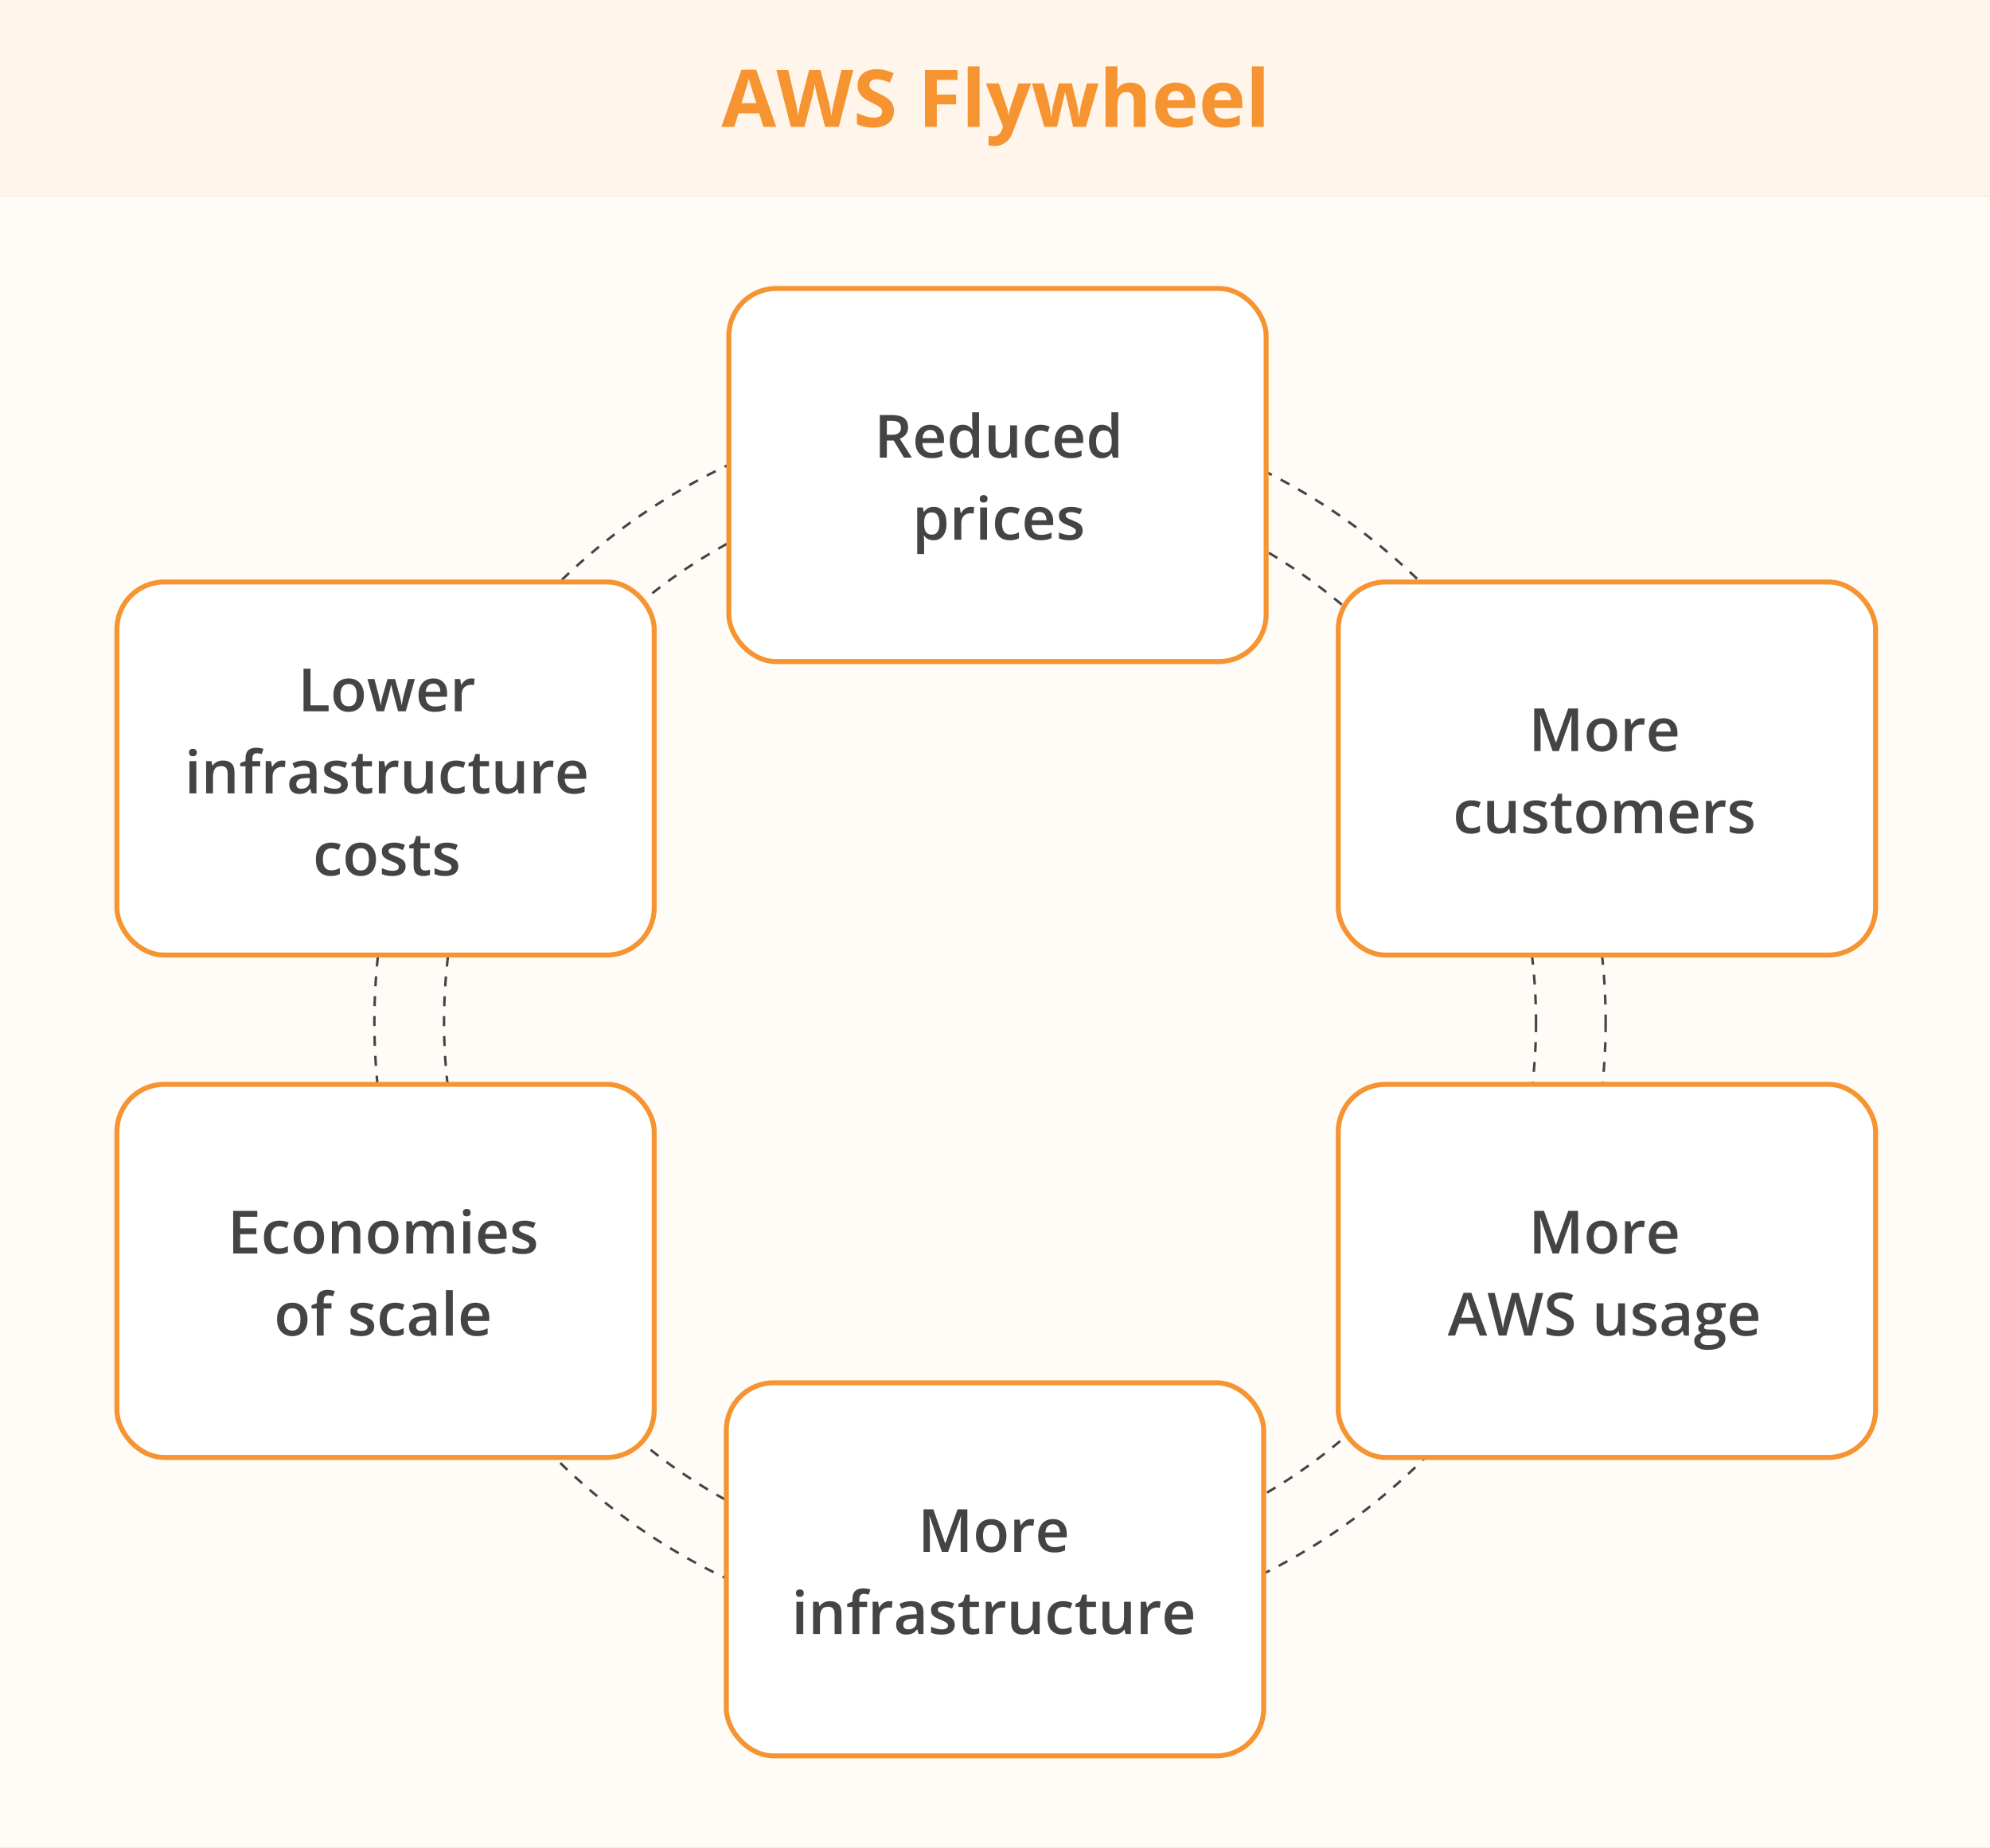 <?xml version="1.0" encoding="UTF-8" standalone="no"?>
<svg width="800" height="743" viewBox="0 0 800 743" fill="none" xmlns="http://www.w3.org/2000/svg">
<rect x="0" y="0" width="800" height="743" fill="#808080" stroke="none"/>
<rect y="79" width="800" height="664" fill="#FFFBF7"/>
<circle cx="398" cy="411" r="247.5" stroke="#444444" stroke-dasharray="4 4"/>
<circle cx="398" cy="411" r="219.5" stroke="#444444" stroke-dasharray="4 4"/>
<rect width="800" height="79" fill="#FFF5EA"/>
<path d="M306.859 51L305.203 45.562H296.875L295.219 51H290L298.062 28.062H303.984L312.078 51H306.859ZM304.047 41.5L302.391 36.188C302.286 35.833 302.146 35.38 301.969 34.828C301.802 34.266 301.63 33.698 301.453 33.125C301.286 32.542 301.151 32.036 301.047 31.609C300.943 32.036 300.797 32.568 300.609 33.203C300.432 33.828 300.26 34.422 300.094 34.984C299.927 35.547 299.807 35.948 299.734 36.188L298.094 41.5H304.047ZM343.031 28.156L337.219 51H331.703L328.609 39C328.547 38.771 328.464 38.422 328.359 37.953C328.255 37.484 328.146 36.974 328.031 36.422C327.917 35.859 327.812 35.333 327.719 34.844C327.635 34.344 327.578 33.948 327.547 33.656C327.516 33.948 327.453 34.339 327.359 34.828C327.276 35.318 327.177 35.839 327.062 36.391C326.958 36.943 326.854 37.458 326.75 37.938C326.646 38.417 326.562 38.781 326.5 39.031L323.422 51H317.922L312.094 28.156H316.859L319.781 40.625C319.865 41 319.958 41.448 320.062 41.969C320.177 42.49 320.286 43.036 320.391 43.609C320.505 44.172 320.604 44.719 320.688 45.25C320.781 45.771 320.849 46.224 320.891 46.609C320.943 46.214 321.01 45.755 321.094 45.234C321.177 44.703 321.266 44.167 321.359 43.625C321.464 43.073 321.568 42.562 321.672 42.094C321.776 41.625 321.87 41.245 321.953 40.953L325.281 28.156H329.859L333.188 40.953C333.26 41.234 333.344 41.615 333.438 42.094C333.542 42.562 333.646 43.073 333.75 43.625C333.854 44.177 333.948 44.719 334.031 45.25C334.125 45.771 334.193 46.224 334.234 46.609C334.307 46.089 334.406 45.458 334.531 44.719C334.667 43.969 334.807 43.224 334.953 42.484C335.109 41.745 335.245 41.125 335.359 40.625L338.266 28.156H343.031ZM359.391 44.656C359.391 46.01 359.062 47.188 358.406 48.188C357.75 49.188 356.792 49.958 355.531 50.5C354.281 51.042 352.76 51.312 350.969 51.312C350.177 51.312 349.401 51.26 348.641 51.156C347.891 51.052 347.167 50.901 346.469 50.703C345.781 50.495 345.125 50.24 344.5 49.938V45.438C345.583 45.917 346.708 46.349 347.875 46.734C349.042 47.12 350.198 47.312 351.344 47.312C352.135 47.312 352.771 47.208 353.25 47C353.74 46.792 354.094 46.505 354.312 46.141C354.531 45.776 354.641 45.359 354.641 44.891C354.641 44.318 354.448 43.828 354.062 43.422C353.677 43.016 353.146 42.635 352.469 42.281C351.802 41.927 351.047 41.547 350.203 41.141C349.672 40.891 349.094 40.589 348.469 40.234C347.844 39.87 347.25 39.427 346.688 38.906C346.125 38.385 345.661 37.755 345.297 37.016C344.943 36.266 344.766 35.37 344.766 34.328C344.766 32.964 345.078 31.797 345.703 30.828C346.328 29.859 347.219 29.12 348.375 28.609C349.542 28.088 350.917 27.828 352.5 27.828C353.688 27.828 354.818 27.969 355.891 28.25C356.974 28.521 358.104 28.917 359.281 29.438L357.719 33.203C356.667 32.776 355.724 32.448 354.891 32.219C354.057 31.979 353.208 31.859 352.344 31.859C351.74 31.859 351.224 31.958 350.797 32.156C350.37 32.344 350.047 32.615 349.828 32.969C349.609 33.312 349.5 33.714 349.5 34.172C349.5 34.714 349.656 35.172 349.969 35.547C350.292 35.911 350.771 36.266 351.406 36.609C352.052 36.953 352.854 37.354 353.812 37.812C354.979 38.365 355.974 38.943 356.797 39.547C357.63 40.141 358.271 40.844 358.719 41.656C359.167 42.458 359.391 43.458 359.391 44.656ZM376.609 51H371.844V28.156H384.938V32.125H376.609V38.016H384.359V41.969H376.609V51ZM393.797 51H389.031V26.688H393.797V51ZM396.312 33.531H401.531L404.828 43.359C404.932 43.672 405.021 43.99 405.094 44.312C405.167 44.635 405.229 44.969 405.281 45.312C405.333 45.656 405.375 46.016 405.406 46.391H405.5C405.562 45.828 405.646 45.302 405.75 44.812C405.865 44.323 406.005 43.839 406.172 43.359L409.406 33.531H414.516L407.125 53.234C406.677 54.443 406.094 55.448 405.375 56.25C404.656 57.062 403.828 57.672 402.891 58.078C401.964 58.484 400.943 58.688 399.828 58.688C399.286 58.688 398.818 58.656 398.422 58.594C398.026 58.542 397.688 58.484 397.406 58.422V54.641C397.625 54.693 397.901 54.74 398.234 54.781C398.568 54.823 398.917 54.844 399.281 54.844C399.948 54.844 400.521 54.703 401 54.422C401.479 54.141 401.88 53.76 402.203 53.281C402.526 52.812 402.781 52.297 402.969 51.734L403.25 50.875L396.312 33.531ZM431.391 51L430.047 44.891C429.974 44.526 429.854 43.99 429.688 43.281C429.521 42.562 429.339 41.797 429.141 40.984C428.953 40.161 428.776 39.401 428.609 38.703C428.453 38.005 428.339 37.495 428.266 37.172H428.125C428.052 37.495 427.938 38.005 427.781 38.703C427.625 39.401 427.448 40.161 427.25 40.984C427.062 41.807 426.885 42.583 426.719 43.312C426.552 44.031 426.427 44.578 426.344 44.953L424.938 51H419.812L414.844 33.531H419.594L421.609 41.266C421.745 41.807 421.875 42.453 422 43.203C422.125 43.943 422.234 44.661 422.328 45.359C422.432 46.047 422.51 46.594 422.562 47H422.688C422.708 46.698 422.75 46.297 422.812 45.797C422.885 45.297 422.964 44.781 423.047 44.25C423.141 43.708 423.224 43.224 423.297 42.797C423.38 42.359 423.443 42.062 423.484 41.906L425.641 33.531H430.891L432.938 41.906C433.01 42.208 433.104 42.688 433.219 43.344C433.344 44 433.453 44.677 433.547 45.375C433.641 46.062 433.693 46.604 433.703 47H433.828C433.87 46.646 433.943 46.12 434.047 45.422C434.151 44.724 434.271 43.995 434.406 43.234C434.552 42.464 434.698 41.807 434.844 41.266L436.938 33.531H441.609L436.578 51H431.391ZM449.203 26.688V31.641C449.203 32.505 449.172 33.328 449.109 34.109C449.057 34.891 449.016 35.443 448.984 35.766H449.234C449.609 35.161 450.052 34.672 450.562 34.297C451.083 33.922 451.656 33.646 452.281 33.469C452.906 33.292 453.578 33.203 454.297 33.203C455.557 33.203 456.656 33.427 457.594 33.875C458.531 34.312 459.26 35.005 459.781 35.953C460.302 36.891 460.562 38.109 460.562 39.609V51H455.797V40.797C455.797 39.547 455.568 38.604 455.109 37.969C454.651 37.333 453.943 37.016 452.984 37.016C452.026 37.016 451.271 37.24 450.719 37.688C450.167 38.125 449.776 38.776 449.547 39.641C449.318 40.495 449.203 41.542 449.203 42.781V51H444.438V26.688H449.203ZM472.672 33.203C474.286 33.203 475.677 33.516 476.844 34.141C478.01 34.755 478.911 35.651 479.547 36.828C480.182 38.005 480.5 39.443 480.5 41.141V43.453H469.234C469.286 44.797 469.688 45.854 470.438 46.625C471.198 47.385 472.25 47.766 473.594 47.766C474.708 47.766 475.729 47.651 476.656 47.422C477.583 47.193 478.536 46.849 479.516 46.391V50.078C478.651 50.505 477.745 50.818 476.797 51.016C475.859 51.214 474.719 51.312 473.375 51.312C471.625 51.312 470.073 50.99 468.719 50.344C467.375 49.698 466.318 48.714 465.547 47.391C464.786 46.068 464.406 44.401 464.406 42.391C464.406 40.349 464.75 38.651 465.438 37.297C466.135 35.932 467.104 34.911 468.344 34.234C469.583 33.547 471.026 33.203 472.672 33.203ZM472.703 36.594C471.776 36.594 471.005 36.891 470.391 37.484C469.786 38.078 469.438 39.01 469.344 40.281H476.031C476.021 39.573 475.891 38.943 475.641 38.391C475.401 37.839 475.036 37.401 474.547 37.078C474.068 36.755 473.453 36.594 472.703 36.594ZM491.578 33.203C493.193 33.203 494.583 33.516 495.75 34.141C496.917 34.755 497.818 35.651 498.453 36.828C499.089 38.005 499.406 39.443 499.406 41.141V43.453H488.141C488.193 44.797 488.594 45.854 489.344 46.625C490.104 47.385 491.156 47.766 492.5 47.766C493.615 47.766 494.635 47.651 495.562 47.422C496.49 47.193 497.443 46.849 498.422 46.391V50.078C497.557 50.505 496.651 50.818 495.703 51.016C494.766 51.214 493.625 51.312 492.281 51.312C490.531 51.312 488.979 50.99 487.625 50.344C486.281 49.698 485.224 48.714 484.453 47.391C483.693 46.068 483.312 44.401 483.312 42.391C483.312 40.349 483.656 38.651 484.344 37.297C485.042 35.932 486.01 34.911 487.25 34.234C488.49 33.547 489.932 33.203 491.578 33.203ZM491.609 36.594C490.682 36.594 489.911 36.891 489.297 37.484C488.693 38.078 488.344 39.01 488.25 40.281H494.938C494.927 39.573 494.797 38.943 494.547 38.391C494.307 37.839 493.943 37.401 493.453 37.078C492.974 36.755 492.359 36.594 491.609 36.594ZM508.047 51H503.281V26.688H508.047V51Z" fill="#F59431"/>
<rect x="293" y="116" width="216" height="150" rx="19" fill="white" stroke="#F59431" stroke-width="2"/>
<path d="M358.527 166.867C360.004 166.867 361.223 167.047 362.184 167.406C363.152 167.766 363.871 168.312 364.34 169.047C364.816 169.781 365.055 170.715 365.055 171.848C365.055 172.691 364.898 173.41 364.586 174.004C364.273 174.598 363.863 175.09 363.355 175.48C362.848 175.871 362.305 176.184 361.727 176.418L366.59 184H363.414L359.277 177.133H356.523V184H353.711V166.867H358.527ZM358.34 169.211H356.523V174.812H358.469C359.773 174.812 360.719 174.57 361.305 174.086C361.898 173.602 362.195 172.887 362.195 171.941C362.195 170.949 361.879 170.246 361.246 169.832C360.621 169.418 359.652 169.211 358.34 169.211ZM373.926 170.781C375.082 170.781 376.074 171.02 376.902 171.496C377.73 171.973 378.367 172.648 378.812 173.523C379.258 174.398 379.48 175.445 379.48 176.664V178.141H370.82C370.852 179.398 371.188 180.367 371.828 181.047C372.477 181.727 373.383 182.066 374.547 182.066C375.375 182.066 376.117 181.988 376.773 181.832C377.438 181.668 378.121 181.43 378.824 181.117V183.355C378.176 183.66 377.516 183.883 376.844 184.023C376.172 184.164 375.367 184.234 374.43 184.234C373.156 184.234 372.035 183.988 371.066 183.496C370.105 182.996 369.352 182.254 368.805 181.27C368.266 180.285 367.996 179.062 367.996 177.602C367.996 176.148 368.242 174.914 368.734 173.898C369.227 172.883 369.918 172.109 370.809 171.578C371.699 171.047 372.738 170.781 373.926 170.781ZM373.926 172.855C373.059 172.855 372.355 173.137 371.816 173.699C371.285 174.262 370.973 175.086 370.879 176.172H376.785C376.777 175.523 376.668 174.949 376.457 174.449C376.254 173.949 375.941 173.559 375.52 173.277C375.105 172.996 374.574 172.855 373.926 172.855ZM386.945 184.234C385.398 184.234 384.156 183.672 383.219 182.547C382.289 181.414 381.824 179.746 381.824 177.543C381.824 175.316 382.297 173.633 383.242 172.492C384.195 171.352 385.449 170.781 387.004 170.781C387.66 170.781 388.234 170.871 388.727 171.051C389.219 171.223 389.641 171.457 389.992 171.754C390.352 172.051 390.656 172.383 390.906 172.75H391.035C390.996 172.508 390.949 172.16 390.895 171.707C390.848 171.246 390.824 170.82 390.824 170.43V165.766H393.59V184H391.434L390.941 182.23H390.824C390.59 182.605 390.293 182.945 389.934 183.25C389.582 183.547 389.16 183.785 388.668 183.965C388.184 184.145 387.609 184.234 386.945 184.234ZM387.719 181.996C388.898 181.996 389.73 181.656 390.215 180.977C390.699 180.297 390.949 179.277 390.965 177.918V177.555C390.965 176.102 390.73 174.988 390.262 174.215C389.793 173.434 388.938 173.043 387.695 173.043C386.703 173.043 385.945 173.445 385.422 174.25C384.906 175.047 384.648 176.16 384.648 177.59C384.648 179.02 384.906 180.113 385.422 180.871C385.945 181.621 386.711 181.996 387.719 181.996ZM408.848 171.027V184H406.68L406.305 182.254H406.152C405.879 182.699 405.531 183.07 405.109 183.367C404.688 183.656 404.219 183.871 403.703 184.012C403.188 184.16 402.645 184.234 402.074 184.234C401.098 184.234 400.262 184.07 399.566 183.742C398.879 183.406 398.352 182.891 397.984 182.195C397.617 181.5 397.434 180.602 397.434 179.5V171.027H400.199V178.984C400.199 179.992 400.402 180.746 400.809 181.246C401.223 181.746 401.863 181.996 402.73 181.996C403.566 181.996 404.23 181.824 404.723 181.48C405.215 181.137 405.562 180.629 405.766 179.957C405.977 179.285 406.082 178.461 406.082 177.484V171.027H408.848ZM418.023 184.234C416.797 184.234 415.734 183.996 414.836 183.52C413.938 183.043 413.246 182.312 412.762 181.328C412.277 180.344 412.035 179.094 412.035 177.578C412.035 176 412.301 174.711 412.832 173.711C413.363 172.711 414.098 171.973 415.035 171.496C415.98 171.02 417.062 170.781 418.281 170.781C419.055 170.781 419.754 170.859 420.379 171.016C421.012 171.164 421.547 171.348 421.984 171.566L421.164 173.77C420.688 173.574 420.199 173.41 419.699 173.277C419.199 173.145 418.719 173.078 418.258 173.078C417.5 173.078 416.867 173.246 416.359 173.582C415.859 173.918 415.484 174.418 415.234 175.082C414.992 175.746 414.871 176.57 414.871 177.555C414.871 178.508 414.996 179.312 415.246 179.969C415.496 180.617 415.867 181.109 416.359 181.445C416.852 181.773 417.457 181.938 418.176 181.938C418.887 181.938 419.523 181.852 420.086 181.68C420.648 181.508 421.18 181.285 421.68 181.012V183.402C421.188 183.684 420.66 183.891 420.098 184.023C419.535 184.164 418.844 184.234 418.023 184.234ZM429.895 170.781C431.051 170.781 432.043 171.02 432.871 171.496C433.699 171.973 434.336 172.648 434.781 173.523C435.227 174.398 435.449 175.445 435.449 176.664V178.141H426.789C426.82 179.398 427.156 180.367 427.797 181.047C428.445 181.727 429.352 182.066 430.516 182.066C431.344 182.066 432.086 181.988 432.742 181.832C433.406 181.668 434.09 181.43 434.793 181.117V183.355C434.145 183.66 433.484 183.883 432.812 184.023C432.141 184.164 431.336 184.234 430.398 184.234C429.125 184.234 428.004 183.988 427.035 183.496C426.074 182.996 425.32 182.254 424.773 181.27C424.234 180.285 423.965 179.062 423.965 177.602C423.965 176.148 424.211 174.914 424.703 173.898C425.195 172.883 425.887 172.109 426.777 171.578C427.668 171.047 428.707 170.781 429.895 170.781ZM429.895 172.855C429.027 172.855 428.324 173.137 427.785 173.699C427.254 174.262 426.941 175.086 426.848 176.172H432.754C432.746 175.523 432.637 174.949 432.426 174.449C432.223 173.949 431.91 173.559 431.488 173.277C431.074 172.996 430.543 172.855 429.895 172.855ZM442.914 184.234C441.367 184.234 440.125 183.672 439.188 182.547C438.258 181.414 437.793 179.746 437.793 177.543C437.793 175.316 438.266 173.633 439.211 172.492C440.164 171.352 441.418 170.781 442.973 170.781C443.629 170.781 444.203 170.871 444.695 171.051C445.188 171.223 445.609 171.457 445.961 171.754C446.32 172.051 446.625 172.383 446.875 172.75H447.004C446.965 172.508 446.918 172.16 446.863 171.707C446.816 171.246 446.793 170.82 446.793 170.43V165.766H449.559V184H447.402L446.91 182.23H446.793C446.559 182.605 446.262 182.945 445.902 183.25C445.551 183.547 445.129 183.785 444.637 183.965C444.152 184.145 443.578 184.234 442.914 184.234ZM443.688 181.996C444.867 181.996 445.699 181.656 446.184 180.977C446.668 180.297 446.918 179.277 446.934 177.918V177.555C446.934 176.102 446.699 174.988 446.23 174.215C445.762 173.434 444.906 173.043 443.664 173.043C442.672 173.043 441.914 173.445 441.391 174.25C440.875 175.047 440.617 176.16 440.617 177.59C440.617 179.02 440.875 180.113 441.391 180.871C441.914 181.621 442.68 181.996 443.688 181.996ZM375.391 203.781C376.93 203.781 378.164 204.344 379.094 205.469C380.031 206.594 380.5 208.266 380.5 210.484C380.5 211.953 380.281 213.191 379.844 214.199C379.414 215.199 378.809 215.957 378.027 216.473C377.254 216.98 376.352 217.234 375.32 217.234C374.664 217.234 374.094 217.148 373.609 216.977C373.125 216.805 372.711 216.582 372.367 216.309C372.023 216.027 371.734 215.723 371.5 215.395H371.336C371.375 215.707 371.41 216.055 371.441 216.438C371.48 216.812 371.5 217.156 371.5 217.469V222.754H368.734V204.027H370.984L371.371 205.82H371.5C371.742 205.453 372.035 205.113 372.379 204.801C372.73 204.488 373.152 204.242 373.645 204.062C374.145 203.875 374.727 203.781 375.391 203.781ZM374.652 206.031C373.895 206.031 373.285 206.184 372.824 206.488C372.371 206.785 372.039 207.234 371.828 207.836C371.625 208.438 371.516 209.191 371.5 210.098V210.484C371.5 211.445 371.598 212.262 371.793 212.934C371.996 213.598 372.328 214.105 372.789 214.457C373.258 214.801 373.891 214.973 374.688 214.973C375.359 214.973 375.914 214.789 376.352 214.422C376.797 214.055 377.129 213.531 377.348 212.852C377.566 212.172 377.676 211.371 377.676 210.449C377.676 209.051 377.426 207.965 376.926 207.191C376.434 206.418 375.676 206.031 374.652 206.031ZM390.262 203.781C390.48 203.781 390.719 203.793 390.977 203.816C391.234 203.84 391.457 203.871 391.645 203.91L391.387 206.488C391.223 206.441 391.02 206.406 390.777 206.383C390.543 206.359 390.332 206.348 390.145 206.348C389.652 206.348 389.184 206.43 388.738 206.594C388.293 206.75 387.898 206.992 387.555 207.32C387.211 207.641 386.941 208.043 386.746 208.527C386.551 209.012 386.453 209.574 386.453 210.215V217H383.688V204.027H385.844L386.219 206.312H386.348C386.605 205.852 386.926 205.43 387.309 205.047C387.691 204.664 388.129 204.359 388.621 204.133C389.121 203.898 389.668 203.781 390.262 203.781ZM396.801 204.027V217H394.047V204.027H396.801ZM395.441 199.059C395.863 199.059 396.227 199.172 396.531 199.398C396.844 199.625 397 200.016 397 200.57C397 201.117 396.844 201.508 396.531 201.742C396.227 201.969 395.863 202.082 395.441 202.082C395.004 202.082 394.633 201.969 394.328 201.742C394.031 201.508 393.883 201.117 393.883 200.57C393.883 200.016 394.031 199.625 394.328 199.398C394.633 199.172 395.004 199.059 395.441 199.059ZM405.977 217.234C404.75 217.234 403.688 216.996 402.789 216.52C401.891 216.043 401.199 215.312 400.715 214.328C400.23 213.344 399.988 212.094 399.988 210.578C399.988 209 400.254 207.711 400.785 206.711C401.316 205.711 402.051 204.973 402.988 204.496C403.934 204.02 405.016 203.781 406.234 203.781C407.008 203.781 407.707 203.859 408.332 204.016C408.965 204.164 409.5 204.348 409.938 204.566L409.117 206.77C408.641 206.574 408.152 206.41 407.652 206.277C407.152 206.145 406.672 206.078 406.211 206.078C405.453 206.078 404.82 206.246 404.312 206.582C403.812 206.918 403.438 207.418 403.188 208.082C402.945 208.746 402.824 209.57 402.824 210.555C402.824 211.508 402.949 212.312 403.199 212.969C403.449 213.617 403.82 214.109 404.312 214.445C404.805 214.773 405.41 214.938 406.129 214.938C406.84 214.938 407.477 214.852 408.039 214.68C408.602 214.508 409.133 214.285 409.633 214.012V216.402C409.141 216.684 408.613 216.891 408.051 217.023C407.488 217.164 406.797 217.234 405.977 217.234ZM417.848 203.781C419.004 203.781 419.996 204.02 420.824 204.496C421.652 204.973 422.289 205.648 422.734 206.523C423.18 207.398 423.402 208.445 423.402 209.664V211.141H414.742C414.773 212.398 415.109 213.367 415.75 214.047C416.398 214.727 417.305 215.066 418.469 215.066C419.297 215.066 420.039 214.988 420.695 214.832C421.359 214.668 422.043 214.43 422.746 214.117V216.355C422.098 216.66 421.438 216.883 420.766 217.023C420.094 217.164 419.289 217.234 418.352 217.234C417.078 217.234 415.957 216.988 414.988 216.496C414.027 215.996 413.273 215.254 412.727 214.27C412.188 213.285 411.918 212.062 411.918 210.602C411.918 209.148 412.164 207.914 412.656 206.898C413.148 205.883 413.84 205.109 414.73 204.578C415.621 204.047 416.66 203.781 417.848 203.781ZM417.848 205.855C416.98 205.855 416.277 206.137 415.738 206.699C415.207 207.262 414.895 208.086 414.801 209.172H420.707C420.699 208.523 420.59 207.949 420.379 207.449C420.176 206.949 419.863 206.559 419.441 206.277C419.027 205.996 418.496 205.855 417.848 205.855ZM435.227 213.297C435.227 214.148 435.02 214.867 434.605 215.453C434.191 216.039 433.586 216.484 432.789 216.789C432 217.086 431.031 217.234 429.883 217.234C428.977 217.234 428.195 217.168 427.539 217.035C426.891 216.91 426.277 216.715 425.699 216.449V214.07C426.316 214.359 427.008 214.609 427.773 214.82C428.547 215.031 429.277 215.137 429.965 215.137C430.871 215.137 431.523 214.996 431.922 214.715C432.32 214.426 432.52 214.043 432.52 213.566C432.52 213.285 432.438 213.035 432.273 212.816C432.117 212.59 431.82 212.359 431.383 212.125C430.953 211.883 430.32 211.594 429.484 211.258C428.664 210.93 427.973 210.602 427.41 210.273C426.848 209.945 426.422 209.551 426.133 209.09C425.844 208.621 425.699 208.023 425.699 207.297C425.699 206.148 426.152 205.277 427.059 204.684C427.973 204.082 429.18 203.781 430.68 203.781C431.477 203.781 432.227 203.863 432.93 204.027C433.641 204.184 434.336 204.414 435.016 204.719L434.148 206.793C433.562 206.535 432.973 206.324 432.379 206.16C431.793 205.988 431.195 205.902 430.586 205.902C429.875 205.902 429.332 206.012 428.957 206.23C428.59 206.449 428.406 206.762 428.406 207.168C428.406 207.473 428.496 207.73 428.676 207.941C428.855 208.152 429.164 208.363 429.602 208.574C430.047 208.785 430.664 209.047 431.453 209.359C432.227 209.656 432.895 209.969 433.457 210.297C434.027 210.617 434.465 211.012 434.77 211.48C435.074 211.949 435.227 212.555 435.227 213.297Z" fill="#444444"/>
<rect x="538" y="234" width="216" height="150" rx="19" fill="white" stroke="#F59431" stroke-width="2"/>
<path d="M624.164 302L619.23 287.691H619.125C619.148 288.012 619.176 288.449 619.207 289.004C619.238 289.559 619.266 290.152 619.289 290.785C619.312 291.418 619.324 292.023 619.324 292.602V302H616.77V284.867H620.719L625.465 298.543H625.535L630.445 284.867H634.383V302H631.699V292.461C631.699 291.938 631.707 291.371 631.723 290.762C631.746 290.152 631.77 289.574 631.793 289.027C631.824 288.48 631.848 288.043 631.863 287.715H631.77L626.648 302H624.164ZM650.098 295.484C650.098 296.562 649.957 297.52 649.676 298.355C649.395 299.191 648.984 299.898 648.445 300.477C647.906 301.047 647.258 301.484 646.5 301.789C645.742 302.086 644.887 302.234 643.934 302.234C643.043 302.234 642.227 302.086 641.484 301.789C640.742 301.484 640.098 301.047 639.551 300.477C639.012 299.898 638.594 299.191 638.297 298.355C638 297.52 637.852 296.562 637.852 295.484C637.852 294.055 638.098 292.844 638.59 291.852C639.09 290.852 639.801 290.09 640.723 289.566C641.645 289.043 642.742 288.781 644.016 288.781C645.211 288.781 646.266 289.043 647.18 289.566C648.094 290.09 648.809 290.852 649.324 291.852C649.84 292.852 650.098 294.062 650.098 295.484ZM640.688 295.484C640.688 296.43 640.801 297.238 641.027 297.91C641.262 298.582 641.621 299.098 642.105 299.457C642.59 299.809 643.215 299.984 643.98 299.984C644.746 299.984 645.371 299.809 645.855 299.457C646.34 299.098 646.695 298.582 646.922 297.91C647.148 297.238 647.262 296.43 647.262 295.484C647.262 294.539 647.148 293.738 646.922 293.082C646.695 292.418 646.34 291.914 645.855 291.57C645.371 291.219 644.742 291.043 643.969 291.043C642.828 291.043 641.996 291.426 641.473 292.191C640.949 292.957 640.688 294.055 640.688 295.484ZM659.836 288.781C660.055 288.781 660.293 288.793 660.551 288.816C660.809 288.84 661.031 288.871 661.219 288.91L660.961 291.488C660.797 291.441 660.594 291.406 660.352 291.383C660.117 291.359 659.906 291.348 659.719 291.348C659.227 291.348 658.758 291.43 658.312 291.594C657.867 291.75 657.473 291.992 657.129 292.32C656.785 292.641 656.516 293.043 656.32 293.527C656.125 294.012 656.027 294.574 656.027 295.215V302H653.262V289.027H655.418L655.793 291.312H655.922C656.18 290.852 656.5 290.43 656.883 290.047C657.266 289.664 657.703 289.359 658.195 289.133C658.695 288.898 659.242 288.781 659.836 288.781ZM668.789 288.781C669.945 288.781 670.938 289.02 671.766 289.496C672.594 289.973 673.23 290.648 673.676 291.523C674.121 292.398 674.344 293.445 674.344 294.664V296.141H665.684C665.715 297.398 666.051 298.367 666.691 299.047C667.34 299.727 668.246 300.066 669.41 300.066C670.238 300.066 670.98 299.988 671.637 299.832C672.301 299.668 672.984 299.43 673.688 299.117V301.355C673.039 301.66 672.379 301.883 671.707 302.023C671.035 302.164 670.23 302.234 669.293 302.234C668.02 302.234 666.898 301.988 665.93 301.496C664.969 300.996 664.215 300.254 663.668 299.27C663.129 298.285 662.859 297.062 662.859 295.602C662.859 294.148 663.105 292.914 663.598 291.898C664.09 290.883 664.781 290.109 665.672 289.578C666.562 289.047 667.602 288.781 668.789 288.781ZM668.789 290.855C667.922 290.855 667.219 291.137 666.68 291.699C666.148 292.262 665.836 293.086 665.742 294.172H671.648C671.641 293.523 671.531 292.949 671.32 292.449C671.117 291.949 670.805 291.559 670.383 291.277C669.969 290.996 669.438 290.855 668.789 290.855ZM591.293 335.234C590.066 335.234 589.004 334.996 588.105 334.52C587.207 334.043 586.516 333.312 586.031 332.328C585.547 331.344 585.305 330.094 585.305 328.578C585.305 327 585.57 325.711 586.102 324.711C586.633 323.711 587.367 322.973 588.305 322.496C589.25 322.02 590.332 321.781 591.551 321.781C592.324 321.781 593.023 321.859 593.648 322.016C594.281 322.164 594.816 322.348 595.254 322.566L594.434 324.77C593.957 324.574 593.469 324.41 592.969 324.277C592.469 324.145 591.988 324.078 591.527 324.078C590.77 324.078 590.137 324.246 589.629 324.582C589.129 324.918 588.754 325.418 588.504 326.082C588.262 326.746 588.141 327.57 588.141 328.555C588.141 329.508 588.266 330.312 588.516 330.969C588.766 331.617 589.137 332.109 589.629 332.445C590.121 332.773 590.727 332.938 591.445 332.938C592.156 332.938 592.793 332.852 593.355 332.68C593.918 332.508 594.449 332.285 594.949 332.012V334.402C594.457 334.684 593.93 334.891 593.367 335.023C592.805 335.164 592.113 335.234 591.293 335.234ZM609.305 322.027V335H607.137L606.762 333.254H606.609C606.336 333.699 605.988 334.07 605.566 334.367C605.145 334.656 604.676 334.871 604.16 335.012C603.645 335.16 603.102 335.234 602.531 335.234C601.555 335.234 600.719 335.07 600.023 334.742C599.336 334.406 598.809 333.891 598.441 333.195C598.074 332.5 597.891 331.602 597.891 330.5V322.027H600.656V329.984C600.656 330.992 600.859 331.746 601.266 332.246C601.68 332.746 602.32 332.996 603.188 332.996C604.023 332.996 604.688 332.824 605.18 332.48C605.672 332.137 606.02 331.629 606.223 330.957C606.434 330.285 606.539 329.461 606.539 328.484V322.027H609.305ZM621.973 331.297C621.973 332.148 621.766 332.867 621.352 333.453C620.938 334.039 620.332 334.484 619.535 334.789C618.746 335.086 617.777 335.234 616.629 335.234C615.723 335.234 614.941 335.168 614.285 335.035C613.637 334.91 613.023 334.715 612.445 334.449V332.07C613.062 332.359 613.754 332.609 614.52 332.82C615.293 333.031 616.023 333.137 616.711 333.137C617.617 333.137 618.27 332.996 618.668 332.715C619.066 332.426 619.266 332.043 619.266 331.566C619.266 331.285 619.184 331.035 619.02 330.816C618.863 330.59 618.566 330.359 618.129 330.125C617.699 329.883 617.066 329.594 616.23 329.258C615.41 328.93 614.719 328.602 614.156 328.273C613.594 327.945 613.168 327.551 612.879 327.09C612.59 326.621 612.445 326.023 612.445 325.297C612.445 324.148 612.898 323.277 613.805 322.684C614.719 322.082 615.926 321.781 617.426 321.781C618.223 321.781 618.973 321.863 619.676 322.027C620.387 322.184 621.082 322.414 621.762 322.719L620.895 324.793C620.309 324.535 619.719 324.324 619.125 324.16C618.539 323.988 617.941 323.902 617.332 323.902C616.621 323.902 616.078 324.012 615.703 324.23C615.336 324.449 615.152 324.762 615.152 325.168C615.152 325.473 615.242 325.73 615.422 325.941C615.602 326.152 615.91 326.363 616.348 326.574C616.793 326.785 617.41 327.047 618.199 327.359C618.973 327.656 619.641 327.969 620.203 328.297C620.773 328.617 621.211 329.012 621.516 329.48C621.82 329.949 621.973 330.555 621.973 331.297ZM629.777 333.008C630.137 333.008 630.492 332.977 630.844 332.914C631.195 332.844 631.516 332.762 631.805 332.668V334.754C631.5 334.887 631.105 335 630.621 335.094C630.137 335.188 629.633 335.234 629.109 335.234C628.375 335.234 627.715 335.113 627.129 334.871C626.543 334.621 626.078 334.195 625.734 333.594C625.391 332.992 625.219 332.16 625.219 331.098V324.125H623.449V322.895L625.348 321.922L626.25 319.145H627.984V322.027H631.699V324.125H627.984V331.062C627.984 331.719 628.148 332.207 628.477 332.527C628.805 332.848 629.238 333.008 629.777 333.008ZM645.926 328.484C645.926 329.562 645.785 330.52 645.504 331.355C645.223 332.191 644.812 332.898 644.273 333.477C643.734 334.047 643.086 334.484 642.328 334.789C641.57 335.086 640.715 335.234 639.762 335.234C638.871 335.234 638.055 335.086 637.312 334.789C636.57 334.484 635.926 334.047 635.379 333.477C634.84 332.898 634.422 332.191 634.125 331.355C633.828 330.52 633.68 329.562 633.68 328.484C633.68 327.055 633.926 325.844 634.418 324.852C634.918 323.852 635.629 323.09 636.551 322.566C637.473 322.043 638.57 321.781 639.844 321.781C641.039 321.781 642.094 322.043 643.008 322.566C643.922 323.09 644.637 323.852 645.152 324.852C645.668 325.852 645.926 327.062 645.926 328.484ZM636.516 328.484C636.516 329.43 636.629 330.238 636.855 330.91C637.09 331.582 637.449 332.098 637.934 332.457C638.418 332.809 639.043 332.984 639.809 332.984C640.574 332.984 641.199 332.809 641.684 332.457C642.168 332.098 642.523 331.582 642.75 330.91C642.977 330.238 643.09 329.43 643.09 328.484C643.09 327.539 642.977 326.738 642.75 326.082C642.523 325.418 642.168 324.914 641.684 324.57C641.199 324.219 640.57 324.043 639.797 324.043C638.656 324.043 637.824 324.426 637.301 325.191C636.777 325.957 636.516 327.055 636.516 328.484ZM663.75 321.781C665.203 321.781 666.297 322.156 667.031 322.906C667.773 323.656 668.145 324.859 668.145 326.516V335H665.391V327.008C665.391 326.023 665.199 325.281 664.816 324.781C664.434 324.281 663.852 324.031 663.07 324.031C661.977 324.031 661.188 324.383 660.703 325.086C660.227 325.781 659.988 326.793 659.988 328.121V335H657.234V327.008C657.234 326.352 657.148 325.805 656.977 325.367C656.812 324.922 656.559 324.59 656.215 324.371C655.871 324.145 655.438 324.031 654.914 324.031C654.156 324.031 653.551 324.203 653.098 324.547C652.652 324.891 652.332 325.398 652.137 326.07C651.941 326.734 651.844 327.551 651.844 328.52V335H649.09V322.027H651.234L651.621 323.773H651.773C652.039 323.32 652.367 322.949 652.758 322.66C653.156 322.363 653.598 322.145 654.082 322.004C654.566 321.855 655.07 321.781 655.594 321.781C656.562 321.781 657.379 321.953 658.043 322.297C658.707 322.633 659.203 323.148 659.531 323.844H659.742C660.148 323.141 660.715 322.621 661.441 322.285C662.168 321.949 662.938 321.781 663.75 321.781ZM677.156 321.781C678.312 321.781 679.305 322.02 680.133 322.496C680.961 322.973 681.598 323.648 682.043 324.523C682.488 325.398 682.711 326.445 682.711 327.664V329.141H674.051C674.082 330.398 674.418 331.367 675.059 332.047C675.707 332.727 676.613 333.066 677.777 333.066C678.605 333.066 679.348 332.988 680.004 332.832C680.668 332.668 681.352 332.43 682.055 332.117V334.355C681.406 334.66 680.746 334.883 680.074 335.023C679.402 335.164 678.598 335.234 677.66 335.234C676.387 335.234 675.266 334.988 674.297 334.496C673.336 333.996 672.582 333.254 672.035 332.27C671.496 331.285 671.227 330.062 671.227 328.602C671.227 327.148 671.473 325.914 671.965 324.898C672.457 323.883 673.148 323.109 674.039 322.578C674.93 322.047 675.969 321.781 677.156 321.781ZM677.156 323.855C676.289 323.855 675.586 324.137 675.047 324.699C674.516 325.262 674.203 326.086 674.109 327.172H680.016C680.008 326.523 679.898 325.949 679.688 325.449C679.484 324.949 679.172 324.559 678.75 324.277C678.336 323.996 677.805 323.855 677.156 323.855ZM692.391 321.781C692.609 321.781 692.848 321.793 693.105 321.816C693.363 321.84 693.586 321.871 693.773 321.91L693.516 324.488C693.352 324.441 693.148 324.406 692.906 324.383C692.672 324.359 692.461 324.348 692.273 324.348C691.781 324.348 691.312 324.43 690.867 324.594C690.422 324.75 690.027 324.992 689.684 325.32C689.34 325.641 689.07 326.043 688.875 326.527C688.68 327.012 688.582 327.574 688.582 328.215V335H685.816V322.027H687.973L688.348 324.312H688.477C688.734 323.852 689.055 323.43 689.438 323.047C689.82 322.664 690.258 322.359 690.75 322.133C691.25 321.898 691.797 321.781 692.391 321.781ZM704.895 331.297C704.895 332.148 704.688 332.867 704.273 333.453C703.859 334.039 703.254 334.484 702.457 334.789C701.668 335.086 700.699 335.234 699.551 335.234C698.645 335.234 697.863 335.168 697.207 335.035C696.559 334.91 695.945 334.715 695.367 334.449V332.07C695.984 332.359 696.676 332.609 697.441 332.82C698.215 333.031 698.945 333.137 699.633 333.137C700.539 333.137 701.191 332.996 701.59 332.715C701.988 332.426 702.188 332.043 702.188 331.566C702.188 331.285 702.105 331.035 701.941 330.816C701.785 330.59 701.488 330.359 701.051 330.125C700.621 329.883 699.988 329.594 699.152 329.258C698.332 328.93 697.641 328.602 697.078 328.273C696.516 327.945 696.09 327.551 695.801 327.09C695.512 326.621 695.367 326.023 695.367 325.297C695.367 324.148 695.82 323.277 696.727 322.684C697.641 322.082 698.848 321.781 700.348 321.781C701.145 321.781 701.895 321.863 702.598 322.027C703.309 322.184 704.004 322.414 704.684 322.719L703.816 324.793C703.23 324.535 702.641 324.324 702.047 324.16C701.461 323.988 700.863 323.902 700.254 323.902C699.543 323.902 699 324.012 698.625 324.23C698.258 324.449 698.074 324.762 698.074 325.168C698.074 325.473 698.164 325.73 698.344 325.941C698.523 326.152 698.832 326.363 699.27 326.574C699.715 326.785 700.332 327.047 701.121 327.359C701.895 327.656 702.562 327.969 703.125 328.297C703.695 328.617 704.133 329.012 704.438 329.48C704.742 329.949 704.895 330.555 704.895 331.297Z" fill="#444444"/>
<rect x="47" y="234" width="216" height="150" rx="19" fill="white" stroke="#F59431" stroke-width="2"/>
<path d="M122.02 286V268.867H124.832V283.609H132.109V286H122.02ZM146.277 279.484C146.277 280.562 146.137 281.52 145.855 282.355C145.574 283.191 145.164 283.898 144.625 284.477C144.086 285.047 143.438 285.484 142.68 285.789C141.922 286.086 141.066 286.234 140.113 286.234C139.223 286.234 138.406 286.086 137.664 285.789C136.922 285.484 136.277 285.047 135.73 284.477C135.191 283.898 134.773 283.191 134.477 282.355C134.18 281.52 134.031 280.562 134.031 279.484C134.031 278.055 134.277 276.844 134.77 275.852C135.27 274.852 135.98 274.09 136.902 273.566C137.824 273.043 138.922 272.781 140.195 272.781C141.391 272.781 142.445 273.043 143.359 273.566C144.273 274.09 144.988 274.852 145.504 275.852C146.02 276.852 146.277 278.062 146.277 279.484ZM136.867 279.484C136.867 280.43 136.98 281.238 137.207 281.91C137.441 282.582 137.801 283.098 138.285 283.457C138.77 283.809 139.395 283.984 140.16 283.984C140.926 283.984 141.551 283.809 142.035 283.457C142.52 283.098 142.875 282.582 143.102 281.91C143.328 281.238 143.441 280.43 143.441 279.484C143.441 278.539 143.328 277.738 143.102 277.082C142.875 276.418 142.52 275.914 142.035 275.57C141.551 275.219 140.922 275.043 140.148 275.043C139.008 275.043 138.176 275.426 137.652 276.191C137.129 276.957 136.867 278.055 136.867 279.484ZM160.047 285.988L158.406 279.953C158.328 279.656 158.234 279.297 158.125 278.875C158.016 278.453 157.906 278.02 157.797 277.574C157.688 277.121 157.586 276.703 157.492 276.32C157.406 275.938 157.34 275.641 157.293 275.43H157.199C157.16 275.641 157.098 275.938 157.012 276.32C156.926 276.703 156.828 277.121 156.719 277.574C156.609 278.027 156.5 278.469 156.391 278.898C156.289 279.328 156.195 279.695 156.109 280L154.387 285.988H151.363L147.73 273.016H150.52L152.207 279.461C152.316 279.898 152.422 280.371 152.523 280.879C152.633 281.387 152.727 281.871 152.805 282.332C152.883 282.793 152.941 283.172 152.98 283.469H153.074C153.105 283.258 153.148 282.992 153.203 282.672C153.258 282.344 153.32 282.004 153.391 281.652C153.461 281.293 153.531 280.957 153.602 280.645C153.672 280.324 153.738 280.066 153.801 279.871L155.793 273.016H158.805L160.715 279.871C160.801 280.168 160.895 280.543 160.996 280.996C161.098 281.441 161.188 281.891 161.266 282.344C161.352 282.789 161.406 283.16 161.43 283.457H161.523C161.555 283.191 161.609 282.832 161.688 282.379C161.773 281.918 161.871 281.43 161.98 280.914C162.09 280.391 162.203 279.906 162.32 279.461L164.043 273.016H166.785L163.129 285.988H160.047ZM174.18 272.781C175.336 272.781 176.328 273.02 177.156 273.496C177.984 273.973 178.621 274.648 179.066 275.523C179.512 276.398 179.734 277.445 179.734 278.664V280.141H171.074C171.105 281.398 171.441 282.367 172.082 283.047C172.73 283.727 173.637 284.066 174.801 284.066C175.629 284.066 176.371 283.988 177.027 283.832C177.691 283.668 178.375 283.43 179.078 283.117V285.355C178.43 285.66 177.77 285.883 177.098 286.023C176.426 286.164 175.621 286.234 174.684 286.234C173.41 286.234 172.289 285.988 171.32 285.496C170.359 284.996 169.605 284.254 169.059 283.27C168.52 282.285 168.25 281.062 168.25 279.602C168.25 278.148 168.496 276.914 168.988 275.898C169.48 274.883 170.172 274.109 171.062 273.578C171.953 273.047 172.992 272.781 174.18 272.781ZM174.18 274.855C173.312 274.855 172.609 275.137 172.07 275.699C171.539 276.262 171.227 277.086 171.133 278.172H177.039C177.031 277.523 176.922 276.949 176.711 276.449C176.508 275.949 176.195 275.559 175.773 275.277C175.359 274.996 174.828 274.855 174.18 274.855ZM189.414 272.781C189.633 272.781 189.871 272.793 190.129 272.816C190.387 272.84 190.609 272.871 190.797 272.91L190.539 275.488C190.375 275.441 190.172 275.406 189.93 275.383C189.695 275.359 189.484 275.348 189.297 275.348C188.805 275.348 188.336 275.43 187.891 275.594C187.445 275.75 187.051 275.992 186.707 276.32C186.363 276.641 186.094 277.043 185.898 277.527C185.703 278.012 185.605 278.574 185.605 279.215V286H182.84V273.027H184.996L185.371 275.312H185.5C185.758 274.852 186.078 274.43 186.461 274.047C186.844 273.664 187.281 273.359 187.773 273.133C188.273 272.898 188.82 272.781 189.414 272.781ZM78.918 306.027V319H76.164V306.027H78.918ZM77.559 301.059C77.981 301.059 78.344 301.172 78.648 301.398C78.961 301.625 79.117 302.016 79.117 302.57C79.117 303.117 78.961 303.508 78.648 303.742C78.344 303.969 77.981 304.082 77.559 304.082C77.121 304.082 76.75 303.969 76.445 303.742C76.148 303.508 76 303.117 76 302.57C76 302.016 76.148 301.625 76.445 301.398C76.75 301.172 77.121 301.059 77.559 301.059ZM89.629 305.781C91.09 305.781 92.227 306.16 93.039 306.918C93.859 307.668 94.269 308.875 94.269 310.539V319H91.516V311.055C91.516 310.047 91.309 309.293 90.894 308.793C90.481 308.285 89.84 308.031 88.973 308.031C87.715 308.031 86.84 308.418 86.348 309.191C85.863 309.965 85.621 311.086 85.621 312.555V319H82.867V306.027H85.012L85.398 307.785H85.551C85.832 307.332 86.18 306.961 86.594 306.672C87.016 306.375 87.484 306.152 88 306.004C88.523 305.855 89.066 305.781 89.629 305.781ZM104.605 308.125H101.453V319H98.699V308.125H96.578V306.801L98.699 305.992V305.09C98.699 303.988 98.871 303.113 99.215 302.465C99.566 301.816 100.066 301.352 100.715 301.07C101.371 300.781 102.152 300.637 103.059 300.637C103.652 300.637 104.195 300.688 104.688 300.789C105.18 300.883 105.594 300.992 105.93 301.117L105.215 303.203C104.949 303.117 104.652 303.039 104.324 302.969C103.996 302.891 103.645 302.852 103.27 302.852C102.645 302.852 102.184 303.047 101.887 303.438C101.598 303.828 101.453 304.398 101.453 305.148V306.027H104.605V308.125ZM113.395 305.781C113.613 305.781 113.852 305.793 114.109 305.816C114.367 305.84 114.59 305.871 114.777 305.91L114.52 308.488C114.355 308.441 114.152 308.406 113.91 308.383C113.676 308.359 113.465 308.348 113.277 308.348C112.785 308.348 112.316 308.43 111.871 308.594C111.426 308.75 111.031 308.992 110.688 309.32C110.344 309.641 110.074 310.043 109.879 310.527C109.684 311.012 109.586 311.574 109.586 312.215V319H106.82V306.027H108.977L109.352 308.312H109.48C109.738 307.852 110.059 307.43 110.441 307.047C110.824 306.664 111.262 306.359 111.754 306.133C112.254 305.898 112.801 305.781 113.395 305.781ZM122.266 305.781C123.906 305.781 125.145 306.145 125.98 306.871C126.824 307.598 127.246 308.73 127.246 310.27V319H125.289L124.762 317.16H124.668C124.301 317.629 123.922 318.016 123.531 318.32C123.141 318.625 122.688 318.852 122.172 319C121.664 319.156 121.043 319.234 120.309 319.234C119.535 319.234 118.844 319.094 118.234 318.812C117.625 318.523 117.145 318.086 116.793 317.5C116.441 316.914 116.266 316.172 116.266 315.273C116.266 313.938 116.762 312.934 117.754 312.262C118.754 311.59 120.262 311.219 122.277 311.148L124.527 311.066V310.387C124.527 309.488 124.316 308.848 123.895 308.465C123.48 308.082 122.895 307.891 122.137 307.891C121.488 307.891 120.859 307.984 120.25 308.172C119.641 308.359 119.047 308.59 118.469 308.863L117.578 306.918C118.211 306.582 118.93 306.309 119.734 306.098C120.547 305.887 121.391 305.781 122.266 305.781ZM124.516 312.801L122.84 312.859C121.465 312.906 120.5 313.141 119.945 313.562C119.391 313.984 119.113 314.562 119.113 315.297C119.113 315.938 119.305 316.406 119.688 316.703C120.07 316.992 120.574 317.137 121.199 317.137C122.152 317.137 122.941 316.867 123.566 316.328C124.199 315.781 124.516 314.98 124.516 313.926V312.801ZM139.82 315.297C139.82 316.148 139.613 316.867 139.199 317.453C138.785 318.039 138.18 318.484 137.383 318.789C136.594 319.086 135.625 319.234 134.477 319.234C133.57 319.234 132.789 319.168 132.133 319.035C131.484 318.91 130.871 318.715 130.293 318.449V316.07C130.91 316.359 131.602 316.609 132.367 316.82C133.141 317.031 133.871 317.137 134.559 317.137C135.465 317.137 136.117 316.996 136.516 316.715C136.914 316.426 137.113 316.043 137.113 315.566C137.113 315.285 137.031 315.035 136.867 314.816C136.711 314.59 136.414 314.359 135.977 314.125C135.547 313.883 134.914 313.594 134.078 313.258C133.258 312.93 132.566 312.602 132.004 312.273C131.441 311.945 131.016 311.551 130.727 311.09C130.438 310.621 130.293 310.023 130.293 309.297C130.293 308.148 130.746 307.277 131.652 306.684C132.566 306.082 133.773 305.781 135.273 305.781C136.07 305.781 136.82 305.863 137.523 306.027C138.234 306.184 138.93 306.414 139.609 306.719L138.742 308.793C138.156 308.535 137.566 308.324 136.973 308.16C136.387 307.988 135.789 307.902 135.18 307.902C134.469 307.902 133.926 308.012 133.551 308.23C133.184 308.449 133 308.762 133 309.168C133 309.473 133.09 309.73 133.27 309.941C133.449 310.152 133.758 310.363 134.195 310.574C134.641 310.785 135.258 311.047 136.047 311.359C136.82 311.656 137.488 311.969 138.051 312.297C138.621 312.617 139.059 313.012 139.363 313.48C139.668 313.949 139.82 314.555 139.82 315.297ZM147.625 317.008C147.984 317.008 148.34 316.977 148.691 316.914C149.043 316.844 149.363 316.762 149.652 316.668V318.754C149.348 318.887 148.953 319 148.469 319.094C147.984 319.188 147.48 319.234 146.957 319.234C146.223 319.234 145.562 319.113 144.977 318.871C144.391 318.621 143.926 318.195 143.582 317.594C143.238 316.992 143.066 316.16 143.066 315.098V308.125H141.297V306.895L143.195 305.922L144.098 303.145H145.832V306.027H149.547V308.125H145.832V315.062C145.832 315.719 145.996 316.207 146.324 316.527C146.652 316.848 147.086 317.008 147.625 317.008ZM158.863 305.781C159.082 305.781 159.32 305.793 159.578 305.816C159.836 305.84 160.059 305.871 160.246 305.91L159.988 308.488C159.824 308.441 159.621 308.406 159.379 308.383C159.145 308.359 158.934 308.348 158.746 308.348C158.254 308.348 157.785 308.43 157.34 308.594C156.895 308.75 156.5 308.992 156.156 309.32C155.812 309.641 155.543 310.043 155.348 310.527C155.152 311.012 155.055 311.574 155.055 312.215V319H152.289V306.027H154.445L154.82 308.312H154.949C155.207 307.852 155.527 307.43 155.91 307.047C156.293 306.664 156.73 306.359 157.223 306.133C157.723 305.898 158.27 305.781 158.863 305.781ZM173.957 306.027V319H171.789L171.414 317.254H171.262C170.988 317.699 170.641 318.07 170.219 318.367C169.797 318.656 169.328 318.871 168.812 319.012C168.297 319.16 167.754 319.234 167.184 319.234C166.207 319.234 165.371 319.07 164.676 318.742C163.988 318.406 163.461 317.891 163.094 317.195C162.727 316.5 162.543 315.602 162.543 314.5V306.027H165.309V313.984C165.309 314.992 165.512 315.746 165.918 316.246C166.332 316.746 166.973 316.996 167.84 316.996C168.676 316.996 169.34 316.824 169.832 316.48C170.324 316.137 170.672 315.629 170.875 314.957C171.086 314.285 171.191 313.461 171.191 312.484V306.027H173.957ZM183.133 319.234C181.906 319.234 180.844 318.996 179.945 318.52C179.047 318.043 178.355 317.312 177.871 316.328C177.387 315.344 177.145 314.094 177.145 312.578C177.145 311 177.41 309.711 177.941 308.711C178.473 307.711 179.207 306.973 180.145 306.496C181.09 306.02 182.172 305.781 183.391 305.781C184.164 305.781 184.863 305.859 185.488 306.016C186.121 306.164 186.656 306.348 187.094 306.566L186.273 308.77C185.797 308.574 185.309 308.41 184.809 308.277C184.309 308.145 183.828 308.078 183.367 308.078C182.609 308.078 181.977 308.246 181.469 308.582C180.969 308.918 180.594 309.418 180.344 310.082C180.102 310.746 179.98 311.57 179.98 312.555C179.98 313.508 180.105 314.312 180.355 314.969C180.605 315.617 180.977 316.109 181.469 316.445C181.961 316.773 182.566 316.938 183.285 316.938C183.996 316.938 184.633 316.852 185.195 316.68C185.758 316.508 186.289 316.285 186.789 316.012V318.402C186.297 318.684 185.77 318.891 185.207 319.023C184.645 319.164 183.953 319.234 183.133 319.234ZM194.664 317.008C195.023 317.008 195.379 316.977 195.73 316.914C196.082 316.844 196.402 316.762 196.691 316.668V318.754C196.387 318.887 195.992 319 195.508 319.094C195.023 319.188 194.52 319.234 193.996 319.234C193.262 319.234 192.602 319.113 192.016 318.871C191.43 318.621 190.965 318.195 190.621 317.594C190.277 316.992 190.105 316.16 190.105 315.098V308.125H188.336V306.895L190.234 305.922L191.137 303.145H192.871V306.027H196.586V308.125H192.871V315.062C192.871 315.719 193.035 316.207 193.363 316.527C193.691 316.848 194.125 317.008 194.664 317.008ZM210.637 306.027V319H208.469L208.094 317.254H207.941C207.668 317.699 207.32 318.07 206.898 318.367C206.477 318.656 206.008 318.871 205.492 319.012C204.977 319.16 204.434 319.234 203.863 319.234C202.887 319.234 202.051 319.07 201.355 318.742C200.668 318.406 200.141 317.891 199.773 317.195C199.406 316.5 199.223 315.602 199.223 314.5V306.027H201.988V313.984C201.988 314.992 202.191 315.746 202.598 316.246C203.012 316.746 203.652 316.996 204.52 316.996C205.355 316.996 206.02 316.824 206.512 316.48C207.004 316.137 207.352 315.629 207.555 314.957C207.766 314.285 207.871 313.461 207.871 312.484V306.027H210.637ZM221.16 305.781C221.379 305.781 221.617 305.793 221.875 305.816C222.133 305.84 222.355 305.871 222.543 305.91L222.285 308.488C222.121 308.441 221.918 308.406 221.676 308.383C221.441 308.359 221.23 308.348 221.043 308.348C220.551 308.348 220.082 308.43 219.637 308.594C219.191 308.75 218.797 308.992 218.453 309.32C218.109 309.641 217.84 310.043 217.645 310.527C217.449 311.012 217.352 311.574 217.352 312.215V319H214.586V306.027H216.742L217.117 308.312H217.246C217.504 307.852 217.824 307.43 218.207 307.047C218.59 306.664 219.027 306.359 219.52 306.133C220.02 305.898 220.566 305.781 221.16 305.781ZM230.113 305.781C231.27 305.781 232.262 306.02 233.09 306.496C233.918 306.973 234.555 307.648 235 308.523C235.445 309.398 235.668 310.445 235.668 311.664V313.141H227.008C227.039 314.398 227.375 315.367 228.016 316.047C228.664 316.727 229.57 317.066 230.734 317.066C231.562 317.066 232.305 316.988 232.961 316.832C233.625 316.668 234.309 316.43 235.012 316.117V318.355C234.363 318.66 233.703 318.883 233.031 319.023C232.359 319.164 231.555 319.234 230.617 319.234C229.344 319.234 228.223 318.988 227.254 318.496C226.293 317.996 225.539 317.254 224.992 316.27C224.453 315.285 224.184 314.062 224.184 312.602C224.184 311.148 224.43 309.914 224.922 308.898C225.414 307.883 226.105 307.109 226.996 306.578C227.887 306.047 228.926 305.781 230.113 305.781ZM230.113 307.855C229.246 307.855 228.543 308.137 228.004 308.699C227.473 309.262 227.16 310.086 227.066 311.172H232.973C232.965 310.523 232.855 309.949 232.645 309.449C232.441 308.949 232.129 308.559 231.707 308.277C231.293 307.996 230.762 307.855 230.113 307.855ZM132.965 352.234C131.738 352.234 130.676 351.996 129.777 351.52C128.879 351.043 128.188 350.312 127.703 349.328C127.219 348.344 126.977 347.094 126.977 345.578C126.977 344 127.242 342.711 127.773 341.711C128.305 340.711 129.039 339.973 129.977 339.496C130.922 339.02 132.004 338.781 133.223 338.781C133.996 338.781 134.695 338.859 135.32 339.016C135.953 339.164 136.488 339.348 136.926 339.566L136.105 341.77C135.629 341.574 135.141 341.41 134.641 341.277C134.141 341.145 133.66 341.078 133.199 341.078C132.441 341.078 131.809 341.246 131.301 341.582C130.801 341.918 130.426 342.418 130.176 343.082C129.934 343.746 129.812 344.57 129.812 345.555C129.812 346.508 129.938 347.312 130.188 347.969C130.438 348.617 130.809 349.109 131.301 349.445C131.793 349.773 132.398 349.938 133.117 349.938C133.828 349.938 134.465 349.852 135.027 349.68C135.59 349.508 136.121 349.285 136.621 349.012V351.402C136.129 351.684 135.602 351.891 135.039 352.023C134.477 352.164 133.785 352.234 132.965 352.234ZM151.152 345.484C151.152 346.562 151.012 347.52 150.73 348.355C150.449 349.191 150.039 349.898 149.5 350.477C148.961 351.047 148.312 351.484 147.555 351.789C146.797 352.086 145.941 352.234 144.988 352.234C144.098 352.234 143.281 352.086 142.539 351.789C141.797 351.484 141.152 351.047 140.605 350.477C140.066 349.898 139.648 349.191 139.352 348.355C139.055 347.52 138.906 346.562 138.906 345.484C138.906 344.055 139.152 342.844 139.645 341.852C140.145 340.852 140.855 340.09 141.777 339.566C142.699 339.043 143.797 338.781 145.07 338.781C146.266 338.781 147.32 339.043 148.234 339.566C149.148 340.09 149.863 340.852 150.379 341.852C150.895 342.852 151.152 344.062 151.152 345.484ZM141.742 345.484C141.742 346.43 141.855 347.238 142.082 347.91C142.316 348.582 142.676 349.098 143.16 349.457C143.645 349.809 144.27 349.984 145.035 349.984C145.801 349.984 146.426 349.809 146.91 349.457C147.395 349.098 147.75 348.582 147.977 347.91C148.203 347.238 148.316 346.43 148.316 345.484C148.316 344.539 148.203 343.738 147.977 343.082C147.75 342.418 147.395 341.914 146.91 341.57C146.426 341.219 145.797 341.043 145.023 341.043C143.883 341.043 143.051 341.426 142.527 342.191C142.004 342.957 141.742 344.055 141.742 345.484ZM163.035 348.297C163.035 349.148 162.828 349.867 162.414 350.453C162 351.039 161.395 351.484 160.598 351.789C159.809 352.086 158.84 352.234 157.691 352.234C156.785 352.234 156.004 352.168 155.348 352.035C154.699 351.91 154.086 351.715 153.508 351.449V349.07C154.125 349.359 154.816 349.609 155.582 349.82C156.355 350.031 157.086 350.137 157.773 350.137C158.68 350.137 159.332 349.996 159.73 349.715C160.129 349.426 160.328 349.043 160.328 348.566C160.328 348.285 160.246 348.035 160.082 347.816C159.926 347.59 159.629 347.359 159.191 347.125C158.762 346.883 158.129 346.594 157.293 346.258C156.473 345.93 155.781 345.602 155.219 345.273C154.656 344.945 154.23 344.551 153.941 344.09C153.652 343.621 153.508 343.023 153.508 342.297C153.508 341.148 153.961 340.277 154.867 339.684C155.781 339.082 156.988 338.781 158.488 338.781C159.285 338.781 160.035 338.863 160.738 339.027C161.449 339.184 162.145 339.414 162.824 339.719L161.957 341.793C161.371 341.535 160.781 341.324 160.188 341.16C159.602 340.988 159.004 340.902 158.395 340.902C157.684 340.902 157.141 341.012 156.766 341.23C156.398 341.449 156.215 341.762 156.215 342.168C156.215 342.473 156.305 342.73 156.484 342.941C156.664 343.152 156.973 343.363 157.41 343.574C157.855 343.785 158.473 344.047 159.262 344.359C160.035 344.656 160.703 344.969 161.266 345.297C161.836 345.617 162.273 346.012 162.578 346.48C162.883 346.949 163.035 347.555 163.035 348.297ZM170.84 350.008C171.199 350.008 171.555 349.977 171.906 349.914C172.258 349.844 172.578 349.762 172.867 349.668V351.754C172.562 351.887 172.168 352 171.684 352.094C171.199 352.188 170.695 352.234 170.172 352.234C169.438 352.234 168.777 352.113 168.191 351.871C167.605 351.621 167.141 351.195 166.797 350.594C166.453 349.992 166.281 349.16 166.281 348.098V341.125H164.512V339.895L166.41 338.922L167.312 336.145H169.047V339.027H172.762V341.125H169.047V348.062C169.047 348.719 169.211 349.207 169.539 349.527C169.867 349.848 170.301 350.008 170.84 350.008ZM184.223 348.297C184.223 349.148 184.016 349.867 183.602 350.453C183.188 351.039 182.582 351.484 181.785 351.789C180.996 352.086 180.027 352.234 178.879 352.234C177.973 352.234 177.191 352.168 176.535 352.035C175.887 351.91 175.273 351.715 174.695 351.449V349.07C175.312 349.359 176.004 349.609 176.77 349.82C177.543 350.031 178.273 350.137 178.961 350.137C179.867 350.137 180.52 349.996 180.918 349.715C181.316 349.426 181.516 349.043 181.516 348.566C181.516 348.285 181.434 348.035 181.27 347.816C181.113 347.59 180.816 347.359 180.379 347.125C179.949 346.883 179.316 346.594 178.48 346.258C177.66 345.93 176.969 345.602 176.406 345.273C175.844 344.945 175.418 344.551 175.129 344.09C174.84 343.621 174.695 343.023 174.695 342.297C174.695 341.148 175.148 340.277 176.055 339.684C176.969 339.082 178.176 338.781 179.676 338.781C180.473 338.781 181.223 338.863 181.926 339.027C182.637 339.184 183.332 339.414 184.012 339.719L183.145 341.793C182.559 341.535 181.969 341.324 181.375 341.16C180.789 340.988 180.191 340.902 179.582 340.902C178.871 340.902 178.328 341.012 177.953 341.23C177.586 341.449 177.402 341.762 177.402 342.168C177.402 342.473 177.492 342.73 177.672 342.941C177.852 343.152 178.16 343.363 178.598 343.574C179.043 343.785 179.66 344.047 180.449 344.359C181.223 344.656 181.891 344.969 182.453 345.297C183.023 345.617 183.461 346.012 183.766 346.48C184.07 346.949 184.223 347.555 184.223 348.297Z" fill="#444444"/>
<rect x="538" y="436" width="216" height="150" rx="19" fill="white" stroke="#F59431" stroke-width="2"/>
<path d="M624.164 504L619.23 489.691H619.125C619.148 490.012 619.176 490.449 619.207 491.004C619.238 491.559 619.266 492.152 619.289 492.785C619.312 493.418 619.324 494.023 619.324 494.602V504H616.77V486.867H620.719L625.465 500.543H625.535L630.445 486.867H634.383V504H631.699V494.461C631.699 493.938 631.707 493.371 631.723 492.762C631.746 492.152 631.77 491.574 631.793 491.027C631.824 490.48 631.848 490.043 631.863 489.715H631.77L626.648 504H624.164ZM650.098 497.484C650.098 498.562 649.957 499.52 649.676 500.355C649.395 501.191 648.984 501.898 648.445 502.477C647.906 503.047 647.258 503.484 646.5 503.789C645.742 504.086 644.887 504.234 643.934 504.234C643.043 504.234 642.227 504.086 641.484 503.789C640.742 503.484 640.098 503.047 639.551 502.477C639.012 501.898 638.594 501.191 638.297 500.355C638 499.52 637.852 498.562 637.852 497.484C637.852 496.055 638.098 494.844 638.59 493.852C639.09 492.852 639.801 492.09 640.723 491.566C641.645 491.043 642.742 490.781 644.016 490.781C645.211 490.781 646.266 491.043 647.18 491.566C648.094 492.09 648.809 492.852 649.324 493.852C649.84 494.852 650.098 496.062 650.098 497.484ZM640.688 497.484C640.688 498.43 640.801 499.238 641.027 499.91C641.262 500.582 641.621 501.098 642.105 501.457C642.59 501.809 643.215 501.984 643.98 501.984C644.746 501.984 645.371 501.809 645.855 501.457C646.34 501.098 646.695 500.582 646.922 499.91C647.148 499.238 647.262 498.43 647.262 497.484C647.262 496.539 647.148 495.738 646.922 495.082C646.695 494.418 646.34 493.914 645.855 493.57C645.371 493.219 644.742 493.043 643.969 493.043C642.828 493.043 641.996 493.426 641.473 494.191C640.949 494.957 640.688 496.055 640.688 497.484ZM659.836 490.781C660.055 490.781 660.293 490.793 660.551 490.816C660.809 490.84 661.031 490.871 661.219 490.91L660.961 493.488C660.797 493.441 660.594 493.406 660.352 493.383C660.117 493.359 659.906 493.348 659.719 493.348C659.227 493.348 658.758 493.43 658.312 493.594C657.867 493.75 657.473 493.992 657.129 494.32C656.785 494.641 656.516 495.043 656.32 495.527C656.125 496.012 656.027 496.574 656.027 497.215V504H653.262V491.027H655.418L655.793 493.312H655.922C656.18 492.852 656.5 492.43 656.883 492.047C657.266 491.664 657.703 491.359 658.195 491.133C658.695 490.898 659.242 490.781 659.836 490.781ZM668.789 490.781C669.945 490.781 670.938 491.02 671.766 491.496C672.594 491.973 673.23 492.648 673.676 493.523C674.121 494.398 674.344 495.445 674.344 496.664V498.141H665.684C665.715 499.398 666.051 500.367 666.691 501.047C667.34 501.727 668.246 502.066 669.41 502.066C670.238 502.066 670.98 501.988 671.637 501.832C672.301 501.668 672.984 501.43 673.688 501.117V503.355C673.039 503.66 672.379 503.883 671.707 504.023C671.035 504.164 670.23 504.234 669.293 504.234C668.02 504.234 666.898 503.988 665.93 503.496C664.969 502.996 664.215 502.254 663.668 501.27C663.129 500.285 662.859 499.062 662.859 497.602C662.859 496.148 663.105 494.914 663.598 493.898C664.09 492.883 664.781 492.109 665.672 491.578C666.562 491.047 667.602 490.781 668.789 490.781ZM668.789 492.855C667.922 492.855 667.219 493.137 666.68 493.699C666.148 494.262 665.836 495.086 665.742 496.172H671.648C671.641 495.523 671.531 494.949 671.32 494.449C671.117 493.949 670.805 493.559 670.383 493.277C669.969 492.996 669.438 492.855 668.789 492.855ZM594.867 537L593.191 532.242H586.641L584.965 537H582L588.375 519.797H591.492L597.855 537H594.867ZM592.465 529.828L590.836 525.141C590.773 524.938 590.684 524.652 590.566 524.285C590.449 523.91 590.332 523.531 590.215 523.148C590.098 522.758 590 522.43 589.922 522.164C589.844 522.484 589.746 522.844 589.629 523.242C589.52 523.633 589.41 524 589.301 524.344C589.199 524.688 589.121 524.953 589.066 525.141L587.426 529.828H592.465ZM620.379 519.867L615.902 537H612.832L609.973 526.734C609.902 526.484 609.824 526.188 609.738 525.844C609.652 525.5 609.566 525.148 609.48 524.789C609.402 524.43 609.332 524.102 609.27 523.805C609.215 523.5 609.176 523.266 609.152 523.102C609.137 523.266 609.102 523.496 609.047 523.793C608.992 524.09 608.926 524.418 608.848 524.777C608.777 525.129 608.699 525.48 608.613 525.832C608.527 526.176 608.449 526.48 608.379 526.746L605.566 537H602.508L598.043 519.867H600.867L603.34 529.91C603.418 530.23 603.496 530.578 603.574 530.953C603.66 531.32 603.738 531.691 603.809 532.066C603.887 532.441 603.957 532.809 604.02 533.168C604.082 533.52 604.133 533.84 604.172 534.129C604.211 533.832 604.262 533.504 604.324 533.145C604.387 532.777 604.453 532.406 604.523 532.031C604.602 531.648 604.68 531.281 604.758 530.93C604.844 530.578 604.93 530.262 605.016 529.98L607.805 519.867H610.547L613.395 530.016C613.48 530.305 613.562 530.629 613.641 530.988C613.727 531.348 613.809 531.715 613.887 532.09C613.965 532.465 614.035 532.828 614.098 533.18C614.16 533.531 614.211 533.848 614.25 534.129C614.305 533.746 614.375 533.309 614.461 532.816C614.547 532.324 614.645 531.824 614.754 531.316C614.863 530.809 614.973 530.34 615.082 529.91L617.543 519.867H620.379ZM632.695 532.336C632.695 533.352 632.445 534.227 631.945 534.961C631.453 535.695 630.742 536.258 629.812 536.648C628.891 537.039 627.789 537.234 626.508 537.234C625.883 537.234 625.285 537.199 624.715 537.129C624.145 537.059 623.605 536.957 623.098 536.824C622.598 536.684 622.141 536.516 621.727 536.32V533.672C622.422 533.977 623.199 534.254 624.059 534.504C624.918 534.746 625.793 534.867 626.684 534.867C627.41 534.867 628.012 534.773 628.488 534.586C628.973 534.391 629.332 534.117 629.566 533.766C629.801 533.406 629.918 532.988 629.918 532.512C629.918 532.004 629.781 531.574 629.508 531.223C629.234 530.871 628.82 530.551 628.266 530.262C627.719 529.965 627.031 529.648 626.203 529.312C625.641 529.086 625.102 528.828 624.586 528.539C624.078 528.25 623.625 527.91 623.227 527.52C622.828 527.129 622.512 526.668 622.277 526.137C622.051 525.598 621.938 524.965 621.938 524.238C621.938 523.27 622.168 522.441 622.629 521.754C623.098 521.066 623.754 520.539 624.598 520.172C625.449 519.805 626.441 519.621 627.574 519.621C628.473 519.621 629.316 519.715 630.105 519.902C630.902 520.09 631.684 520.355 632.449 520.699L631.559 522.961C630.855 522.672 630.172 522.441 629.508 522.27C628.852 522.098 628.18 522.012 627.492 522.012C626.898 522.012 626.395 522.102 625.98 522.281C625.566 522.461 625.25 522.715 625.031 523.043C624.82 523.363 624.715 523.746 624.715 524.191C624.715 524.691 624.836 525.113 625.078 525.457C625.328 525.793 625.711 526.102 626.227 526.383C626.75 526.664 627.422 526.977 628.242 527.32C629.188 527.711 629.988 528.121 630.645 528.551C631.309 528.98 631.816 529.496 632.168 530.098C632.52 530.691 632.695 531.438 632.695 532.336ZM653.262 524.027V537H651.094L650.719 535.254H650.566C650.293 535.699 649.945 536.07 649.523 536.367C649.102 536.656 648.633 536.871 648.117 537.012C647.602 537.16 647.059 537.234 646.488 537.234C645.512 537.234 644.676 537.07 643.98 536.742C643.293 536.406 642.766 535.891 642.398 535.195C642.031 534.5 641.848 533.602 641.848 532.5V524.027H644.613V531.984C644.613 532.992 644.816 533.746 645.223 534.246C645.637 534.746 646.277 534.996 647.145 534.996C647.98 534.996 648.645 534.824 649.137 534.48C649.629 534.137 649.977 533.629 650.18 532.957C650.391 532.285 650.496 531.461 650.496 530.484V524.027H653.262ZM665.93 533.297C665.93 534.148 665.723 534.867 665.309 535.453C664.895 536.039 664.289 536.484 663.492 536.789C662.703 537.086 661.734 537.234 660.586 537.234C659.68 537.234 658.898 537.168 658.242 537.035C657.594 536.91 656.98 536.715 656.402 536.449V534.07C657.02 534.359 657.711 534.609 658.477 534.82C659.25 535.031 659.98 535.137 660.668 535.137C661.574 535.137 662.227 534.996 662.625 534.715C663.023 534.426 663.223 534.043 663.223 533.566C663.223 533.285 663.141 533.035 662.977 532.816C662.82 532.59 662.523 532.359 662.086 532.125C661.656 531.883 661.023 531.594 660.188 531.258C659.367 530.93 658.676 530.602 658.113 530.273C657.551 529.945 657.125 529.551 656.836 529.09C656.547 528.621 656.402 528.023 656.402 527.297C656.402 526.148 656.855 525.277 657.762 524.684C658.676 524.082 659.883 523.781 661.383 523.781C662.18 523.781 662.93 523.863 663.633 524.027C664.344 524.184 665.039 524.414 665.719 524.719L664.852 526.793C664.266 526.535 663.676 526.324 663.082 526.16C662.496 525.988 661.898 525.902 661.289 525.902C660.578 525.902 660.035 526.012 659.66 526.23C659.293 526.449 659.109 526.762 659.109 527.168C659.109 527.473 659.199 527.73 659.379 527.941C659.559 528.152 659.867 528.363 660.305 528.574C660.75 528.785 661.367 529.047 662.156 529.359C662.93 529.656 663.598 529.969 664.16 530.297C664.73 530.617 665.168 531.012 665.473 531.48C665.777 531.949 665.93 532.555 665.93 533.297ZM673.992 523.781C675.633 523.781 676.871 524.145 677.707 524.871C678.551 525.598 678.973 526.73 678.973 528.27V537H677.016L676.488 535.16H676.395C676.027 535.629 675.648 536.016 675.258 536.32C674.867 536.625 674.414 536.852 673.898 537C673.391 537.156 672.77 537.234 672.035 537.234C671.262 537.234 670.57 537.094 669.961 536.812C669.352 536.523 668.871 536.086 668.52 535.5C668.168 534.914 667.992 534.172 667.992 533.273C667.992 531.938 668.488 530.934 669.48 530.262C670.48 529.59 671.988 529.219 674.004 529.148L676.254 529.066V528.387C676.254 527.488 676.043 526.848 675.621 526.465C675.207 526.082 674.621 525.891 673.863 525.891C673.215 525.891 672.586 525.984 671.977 526.172C671.367 526.359 670.773 526.59 670.195 526.863L669.305 524.918C669.938 524.582 670.656 524.309 671.461 524.098C672.273 523.887 673.117 523.781 673.992 523.781ZM676.242 530.801L674.566 530.859C673.191 530.906 672.227 531.141 671.672 531.562C671.117 531.984 670.84 532.562 670.84 533.297C670.84 533.938 671.031 534.406 671.414 534.703C671.797 534.992 672.301 535.137 672.926 535.137C673.879 535.137 674.668 534.867 675.293 534.328C675.926 533.781 676.242 532.98 676.242 531.926V530.801ZM686.531 542.766C684.773 542.766 683.426 542.449 682.488 541.816C681.551 541.184 681.082 540.297 681.082 539.156C681.082 538.359 681.332 537.684 681.832 537.129C682.332 536.582 683.047 536.203 683.977 535.992C683.625 535.836 683.32 535.594 683.062 535.266C682.812 534.93 682.688 534.559 682.688 534.152C682.688 533.668 682.824 533.254 683.098 532.91C683.371 532.566 683.781 532.234 684.328 531.914C683.648 531.625 683.102 531.156 682.688 530.508C682.281 529.852 682.078 529.082 682.078 528.199C682.078 527.262 682.277 526.465 682.676 525.809C683.074 525.145 683.656 524.641 684.422 524.297C685.188 523.945 686.113 523.77 687.199 523.77C687.434 523.77 687.688 523.785 687.961 523.816C688.242 523.84 688.5 523.871 688.734 523.91C688.977 523.941 689.16 523.977 689.285 524.016H693.773V525.551L691.57 525.961C691.781 526.258 691.949 526.598 692.074 526.98C692.199 527.355 692.262 527.766 692.262 528.211C692.262 529.555 691.797 530.613 690.867 531.387C689.945 532.152 688.672 532.535 687.047 532.535C686.656 532.52 686.277 532.488 685.91 532.441C685.629 532.613 685.414 532.805 685.266 533.016C685.117 533.219 685.043 533.449 685.043 533.707C685.043 533.918 685.117 534.09 685.266 534.223C685.414 534.348 685.633 534.441 685.922 534.504C686.219 534.566 686.578 534.598 687 534.598H689.238C690.66 534.598 691.746 534.898 692.496 535.5C693.246 536.102 693.621 536.984 693.621 538.148C693.621 539.625 693.012 540.762 691.793 541.559C690.574 542.363 688.82 542.766 686.531 542.766ZM686.637 540.832C687.598 540.832 688.406 540.738 689.062 540.551C689.719 540.363 690.215 540.094 690.551 539.742C690.887 539.398 691.055 538.988 691.055 538.512C691.055 538.09 690.949 537.766 690.738 537.539C690.527 537.312 690.211 537.156 689.789 537.07C689.367 536.984 688.844 536.941 688.219 536.941H686.18C685.672 536.941 685.223 537.02 684.832 537.176C684.441 537.34 684.137 537.574 683.918 537.879C683.707 538.184 683.602 538.551 683.602 538.98C683.602 539.574 683.863 540.031 684.387 540.352C684.918 540.672 685.668 540.832 686.637 540.832ZM687.176 530.73C687.98 530.73 688.578 530.512 688.969 530.074C689.359 529.629 689.555 529.004 689.555 528.199C689.555 527.324 689.352 526.668 688.945 526.23C688.547 525.793 687.953 525.574 687.164 525.574C686.391 525.574 685.801 525.797 685.395 526.242C684.996 526.688 684.797 527.348 684.797 528.223C684.797 529.012 684.996 529.629 685.395 530.074C685.801 530.512 686.395 530.73 687.176 530.73ZM701.309 523.781C702.465 523.781 703.457 524.02 704.285 524.496C705.113 524.973 705.75 525.648 706.195 526.523C706.641 527.398 706.863 528.445 706.863 529.664V531.141H698.203C698.234 532.398 698.57 533.367 699.211 534.047C699.859 534.727 700.766 535.066 701.93 535.066C702.758 535.066 703.5 534.988 704.156 534.832C704.82 534.668 705.504 534.43 706.207 534.117V536.355C705.559 536.66 704.898 536.883 704.227 537.023C703.555 537.164 702.75 537.234 701.812 537.234C700.539 537.234 699.418 536.988 698.449 536.496C697.488 535.996 696.734 535.254 696.188 534.27C695.648 533.285 695.379 532.062 695.379 530.602C695.379 529.148 695.625 527.914 696.117 526.898C696.609 525.883 697.301 525.109 698.191 524.578C699.082 524.047 700.121 523.781 701.309 523.781ZM701.309 525.855C700.441 525.855 699.738 526.137 699.199 526.699C698.668 527.262 698.355 528.086 698.262 529.172H704.168C704.16 528.523 704.051 527.949 703.84 527.449C703.637 526.949 703.324 526.559 702.902 526.277C702.488 525.996 701.957 525.855 701.309 525.855Z" fill="#444444"/>
<rect x="47" y="436" width="216" height="150" rx="19" fill="white" stroke="#F59431" stroke-width="2"/>
<path d="M103.445 504H93.742V486.867H103.445V489.234H96.555V493.887H103.012V496.242H96.555V501.621H103.445V504ZM112.094 504.234C110.867 504.234 109.805 503.996 108.906 503.52C108.008 503.043 107.316 502.312 106.832 501.328C106.348 500.344 106.105 499.094 106.105 497.578C106.105 496 106.371 494.711 106.902 493.711C107.434 492.711 108.168 491.973 109.105 491.496C110.051 491.02 111.133 490.781 112.352 490.781C113.125 490.781 113.824 490.859 114.449 491.016C115.082 491.164 115.617 491.348 116.055 491.566L115.234 493.77C114.758 493.574 114.27 493.41 113.77 493.277C113.27 493.145 112.789 493.078 112.328 493.078C111.57 493.078 110.938 493.246 110.43 493.582C109.93 493.918 109.555 494.418 109.305 495.082C109.062 495.746 108.941 496.57 108.941 497.555C108.941 498.508 109.066 499.312 109.316 499.969C109.566 500.617 109.938 501.109 110.43 501.445C110.922 501.773 111.527 501.938 112.246 501.938C112.957 501.938 113.594 501.852 114.156 501.68C114.719 501.508 115.25 501.285 115.75 501.012V503.402C115.258 503.684 114.73 503.891 114.168 504.023C113.605 504.164 112.914 504.234 112.094 504.234ZM130.281 497.484C130.281 498.562 130.141 499.52 129.859 500.355C129.578 501.191 129.168 501.898 128.629 502.477C128.09 503.047 127.441 503.484 126.684 503.789C125.926 504.086 125.07 504.234 124.117 504.234C123.227 504.234 122.41 504.086 121.668 503.789C120.926 503.484 120.281 503.047 119.734 502.477C119.195 501.898 118.777 501.191 118.48 500.355C118.184 499.52 118.035 498.562 118.035 497.484C118.035 496.055 118.281 494.844 118.773 493.852C119.273 492.852 119.984 492.09 120.906 491.566C121.828 491.043 122.926 490.781 124.199 490.781C125.395 490.781 126.449 491.043 127.363 491.566C128.277 492.09 128.992 492.852 129.508 493.852C130.023 494.852 130.281 496.062 130.281 497.484ZM120.871 497.484C120.871 498.43 120.984 499.238 121.211 499.91C121.445 500.582 121.805 501.098 122.289 501.457C122.773 501.809 123.398 501.984 124.164 501.984C124.93 501.984 125.555 501.809 126.039 501.457C126.523 501.098 126.879 500.582 127.105 499.91C127.332 499.238 127.445 498.43 127.445 497.484C127.445 496.539 127.332 495.738 127.105 495.082C126.879 494.418 126.523 493.914 126.039 493.57C125.555 493.219 124.926 493.043 124.152 493.043C123.012 493.043 122.18 493.426 121.656 494.191C121.133 494.957 120.871 496.055 120.871 497.484ZM140.207 490.781C141.668 490.781 142.805 491.16 143.617 491.918C144.438 492.668 144.848 493.875 144.848 495.539V504H142.094V496.055C142.094 495.047 141.887 494.293 141.473 493.793C141.059 493.285 140.418 493.031 139.551 493.031C138.293 493.031 137.418 493.418 136.926 494.191C136.441 494.965 136.199 496.086 136.199 497.555V504H133.445V491.027H135.59L135.977 492.785H136.129C136.41 492.332 136.758 491.961 137.172 491.672C137.594 491.375 138.062 491.152 138.578 491.004C139.102 490.855 139.645 490.781 140.207 490.781ZM160.188 497.484C160.188 498.562 160.047 499.52 159.766 500.355C159.484 501.191 159.074 501.898 158.535 502.477C157.996 503.047 157.348 503.484 156.59 503.789C155.832 504.086 154.977 504.234 154.023 504.234C153.133 504.234 152.316 504.086 151.574 503.789C150.832 503.484 150.188 503.047 149.641 502.477C149.102 501.898 148.684 501.191 148.387 500.355C148.09 499.52 147.941 498.562 147.941 497.484C147.941 496.055 148.188 494.844 148.68 493.852C149.18 492.852 149.891 492.09 150.812 491.566C151.734 491.043 152.832 490.781 154.105 490.781C155.301 490.781 156.355 491.043 157.27 491.566C158.184 492.09 158.898 492.852 159.414 493.852C159.93 494.852 160.188 496.062 160.188 497.484ZM150.777 497.484C150.777 498.43 150.891 499.238 151.117 499.91C151.352 500.582 151.711 501.098 152.195 501.457C152.68 501.809 153.305 501.984 154.07 501.984C154.836 501.984 155.461 501.809 155.945 501.457C156.43 501.098 156.785 500.582 157.012 499.91C157.238 499.238 157.352 498.43 157.352 497.484C157.352 496.539 157.238 495.738 157.012 495.082C156.785 494.418 156.43 493.914 155.945 493.57C155.461 493.219 154.832 493.043 154.059 493.043C152.918 493.043 152.086 493.426 151.562 494.191C151.039 494.957 150.777 496.055 150.777 497.484ZM178.012 490.781C179.465 490.781 180.559 491.156 181.293 491.906C182.035 492.656 182.406 493.859 182.406 495.516V504H179.652V496.008C179.652 495.023 179.461 494.281 179.078 493.781C178.695 493.281 178.113 493.031 177.332 493.031C176.238 493.031 175.449 493.383 174.965 494.086C174.488 494.781 174.25 495.793 174.25 497.121V504H171.496V496.008C171.496 495.352 171.41 494.805 171.238 494.367C171.074 493.922 170.82 493.59 170.477 493.371C170.133 493.145 169.699 493.031 169.176 493.031C168.418 493.031 167.812 493.203 167.359 493.547C166.914 493.891 166.594 494.398 166.398 495.07C166.203 495.734 166.105 496.551 166.105 497.52V504H163.352V491.027H165.496L165.883 492.773H166.035C166.301 492.32 166.629 491.949 167.02 491.66C167.418 491.363 167.859 491.145 168.344 491.004C168.828 490.855 169.332 490.781 169.855 490.781C170.824 490.781 171.641 490.953 172.305 491.297C172.969 491.633 173.465 492.148 173.793 492.844H174.004C174.41 492.141 174.977 491.621 175.703 491.285C176.43 490.949 177.199 490.781 178.012 490.781ZM189.004 491.027V504H186.25V491.027H189.004ZM187.645 486.059C188.066 486.059 188.43 486.172 188.734 486.398C189.047 486.625 189.203 487.016 189.203 487.57C189.203 488.117 189.047 488.508 188.734 488.742C188.43 488.969 188.066 489.082 187.645 489.082C187.207 489.082 186.836 488.969 186.531 488.742C186.234 488.508 186.086 488.117 186.086 487.57C186.086 487.016 186.234 486.625 186.531 486.398C186.836 486.172 187.207 486.059 187.645 486.059ZM198.121 490.781C199.277 490.781 200.27 491.02 201.098 491.496C201.926 491.973 202.562 492.648 203.008 493.523C203.453 494.398 203.676 495.445 203.676 496.664V498.141H195.016C195.047 499.398 195.383 500.367 196.023 501.047C196.672 501.727 197.578 502.066 198.742 502.066C199.57 502.066 200.312 501.988 200.969 501.832C201.633 501.668 202.316 501.43 203.02 501.117V503.355C202.371 503.66 201.711 503.883 201.039 504.023C200.367 504.164 199.562 504.234 198.625 504.234C197.352 504.234 196.23 503.988 195.262 503.496C194.301 502.996 193.547 502.254 193 501.27C192.461 500.285 192.191 499.062 192.191 497.602C192.191 496.148 192.438 494.914 192.93 493.898C193.422 492.883 194.113 492.109 195.004 491.578C195.895 491.047 196.934 490.781 198.121 490.781ZM198.121 492.855C197.254 492.855 196.551 493.137 196.012 493.699C195.48 494.262 195.168 495.086 195.074 496.172H200.98C200.973 495.523 200.863 494.949 200.652 494.449C200.449 493.949 200.137 493.559 199.715 493.277C199.301 492.996 198.77 492.855 198.121 492.855ZM215.5 500.297C215.5 501.148 215.293 501.867 214.879 502.453C214.465 503.039 213.859 503.484 213.062 503.789C212.273 504.086 211.305 504.234 210.156 504.234C209.25 504.234 208.469 504.168 207.812 504.035C207.164 503.91 206.551 503.715 205.973 503.449V501.07C206.59 501.359 207.281 501.609 208.047 501.82C208.82 502.031 209.551 502.137 210.238 502.137C211.145 502.137 211.797 501.996 212.195 501.715C212.594 501.426 212.793 501.043 212.793 500.566C212.793 500.285 212.711 500.035 212.547 499.816C212.391 499.59 212.094 499.359 211.656 499.125C211.227 498.883 210.594 498.594 209.758 498.258C208.938 497.93 208.246 497.602 207.684 497.273C207.121 496.945 206.695 496.551 206.406 496.09C206.117 495.621 205.973 495.023 205.973 494.297C205.973 493.148 206.426 492.277 207.332 491.684C208.246 491.082 209.453 490.781 210.953 490.781C211.75 490.781 212.5 490.863 213.203 491.027C213.914 491.184 214.609 491.414 215.289 491.719L214.422 493.793C213.836 493.535 213.246 493.324 212.652 493.16C212.066 492.988 211.469 492.902 210.859 492.902C210.148 492.902 209.605 493.012 209.23 493.23C208.863 493.449 208.68 493.762 208.68 494.168C208.68 494.473 208.77 494.73 208.949 494.941C209.129 495.152 209.438 495.363 209.875 495.574C210.32 495.785 210.938 496.047 211.727 496.359C212.5 496.656 213.168 496.969 213.73 497.297C214.301 497.617 214.738 498.012 215.043 498.48C215.348 498.949 215.5 499.555 215.5 500.297ZM123.625 530.484C123.625 531.562 123.484 532.52 123.203 533.355C122.922 534.191 122.512 534.898 121.973 535.477C121.434 536.047 120.785 536.484 120.027 536.789C119.27 537.086 118.414 537.234 117.461 537.234C116.57 537.234 115.754 537.086 115.012 536.789C114.27 536.484 113.625 536.047 113.078 535.477C112.539 534.898 112.121 534.191 111.824 533.355C111.527 532.52 111.379 531.562 111.379 530.484C111.379 529.055 111.625 527.844 112.117 526.852C112.617 525.852 113.328 525.09 114.25 524.566C115.172 524.043 116.27 523.781 117.543 523.781C118.738 523.781 119.793 524.043 120.707 524.566C121.621 525.09 122.336 525.852 122.852 526.852C123.367 527.852 123.625 529.062 123.625 530.484ZM114.215 530.484C114.215 531.43 114.328 532.238 114.555 532.91C114.789 533.582 115.148 534.098 115.633 534.457C116.117 534.809 116.742 534.984 117.508 534.984C118.273 534.984 118.898 534.809 119.383 534.457C119.867 534.098 120.223 533.582 120.449 532.91C120.676 532.238 120.789 531.43 120.789 530.484C120.789 529.539 120.676 528.738 120.449 528.082C120.223 527.418 119.867 526.914 119.383 526.57C118.898 526.219 118.27 526.043 117.496 526.043C116.355 526.043 115.523 526.426 115 527.191C114.477 527.957 114.215 529.055 114.215 530.484ZM133.27 526.125H130.117V537H127.363V526.125H125.242V524.801L127.363 523.992V523.09C127.363 521.988 127.535 521.113 127.879 520.465C128.23 519.816 128.73 519.352 129.379 519.07C130.035 518.781 130.816 518.637 131.723 518.637C132.316 518.637 132.859 518.688 133.352 518.789C133.844 518.883 134.258 518.992 134.594 519.117L133.879 521.203C133.613 521.117 133.316 521.039 132.988 520.969C132.66 520.891 132.309 520.852 131.934 520.852C131.309 520.852 130.848 521.047 130.551 521.438C130.262 521.828 130.117 522.398 130.117 523.148V524.027H133.27V526.125ZM150.438 533.297C150.438 534.148 150.23 534.867 149.816 535.453C149.402 536.039 148.797 536.484 148 536.789C147.211 537.086 146.242 537.234 145.094 537.234C144.188 537.234 143.406 537.168 142.75 537.035C142.102 536.91 141.488 536.715 140.91 536.449V534.07C141.527 534.359 142.219 534.609 142.984 534.82C143.758 535.031 144.488 535.137 145.176 535.137C146.082 535.137 146.734 534.996 147.133 534.715C147.531 534.426 147.73 534.043 147.73 533.566C147.73 533.285 147.648 533.035 147.484 532.816C147.328 532.59 147.031 532.359 146.594 532.125C146.164 531.883 145.531 531.594 144.695 531.258C143.875 530.93 143.184 530.602 142.621 530.273C142.059 529.945 141.633 529.551 141.344 529.09C141.055 528.621 140.91 528.023 140.91 527.297C140.91 526.148 141.363 525.277 142.27 524.684C143.184 524.082 144.391 523.781 145.891 523.781C146.688 523.781 147.438 523.863 148.141 524.027C148.852 524.184 149.547 524.414 150.227 524.719L149.359 526.793C148.773 526.535 148.184 526.324 147.59 526.16C147.004 525.988 146.406 525.902 145.797 525.902C145.086 525.902 144.543 526.012 144.168 526.23C143.801 526.449 143.617 526.762 143.617 527.168C143.617 527.473 143.707 527.73 143.887 527.941C144.066 528.152 144.375 528.363 144.812 528.574C145.258 528.785 145.875 529.047 146.664 529.359C147.438 529.656 148.105 529.969 148.668 530.297C149.238 530.617 149.676 531.012 149.98 531.48C150.285 531.949 150.438 532.555 150.438 533.297ZM158.641 537.234C157.414 537.234 156.352 536.996 155.453 536.52C154.555 536.043 153.863 535.312 153.379 534.328C152.895 533.344 152.652 532.094 152.652 530.578C152.652 529 152.918 527.711 153.449 526.711C153.98 525.711 154.715 524.973 155.652 524.496C156.598 524.02 157.68 523.781 158.898 523.781C159.672 523.781 160.371 523.859 160.996 524.016C161.629 524.164 162.164 524.348 162.602 524.566L161.781 526.77C161.305 526.574 160.816 526.41 160.316 526.277C159.816 526.145 159.336 526.078 158.875 526.078C158.117 526.078 157.484 526.246 156.977 526.582C156.477 526.918 156.102 527.418 155.852 528.082C155.609 528.746 155.488 529.57 155.488 530.555C155.488 531.508 155.613 532.312 155.863 532.969C156.113 533.617 156.484 534.109 156.977 534.445C157.469 534.773 158.074 534.938 158.793 534.938C159.504 534.938 160.141 534.852 160.703 534.68C161.266 534.508 161.797 534.285 162.297 534.012V536.402C161.805 536.684 161.277 536.891 160.715 537.023C160.152 537.164 159.461 537.234 158.641 537.234ZM170.43 523.781C172.07 523.781 173.309 524.145 174.145 524.871C174.988 525.598 175.41 526.73 175.41 528.27V537H173.453L172.926 535.16H172.832C172.465 535.629 172.086 536.016 171.695 536.32C171.305 536.625 170.852 536.852 170.336 537C169.828 537.156 169.207 537.234 168.473 537.234C167.699 537.234 167.008 537.094 166.398 536.812C165.789 536.523 165.309 536.086 164.957 535.5C164.605 534.914 164.43 534.172 164.43 533.273C164.43 531.938 164.926 530.934 165.918 530.262C166.918 529.59 168.426 529.219 170.441 529.148L172.691 529.066V528.387C172.691 527.488 172.48 526.848 172.059 526.465C171.645 526.082 171.059 525.891 170.301 525.891C169.652 525.891 169.023 525.984 168.414 526.172C167.805 526.359 167.211 526.59 166.633 526.863L165.742 524.918C166.375 524.582 167.094 524.309 167.898 524.098C168.711 523.887 169.555 523.781 170.43 523.781ZM172.68 530.801L171.004 530.859C169.629 530.906 168.664 531.141 168.109 531.562C167.555 531.984 167.277 532.562 167.277 533.297C167.277 533.938 167.469 534.406 167.852 534.703C168.234 534.992 168.738 535.137 169.363 535.137C170.316 535.137 171.105 534.867 171.73 534.328C172.363 533.781 172.68 532.98 172.68 531.926V530.801ZM182.031 537H179.266V518.766H182.031V537ZM191.137 523.781C192.293 523.781 193.285 524.02 194.113 524.496C194.941 524.973 195.578 525.648 196.023 526.523C196.469 527.398 196.691 528.445 196.691 529.664V531.141H188.031C188.062 532.398 188.398 533.367 189.039 534.047C189.688 534.727 190.594 535.066 191.758 535.066C192.586 535.066 193.328 534.988 193.984 534.832C194.648 534.668 195.332 534.43 196.035 534.117V536.355C195.387 536.66 194.727 536.883 194.055 537.023C193.383 537.164 192.578 537.234 191.641 537.234C190.367 537.234 189.246 536.988 188.277 536.496C187.316 535.996 186.562 535.254 186.016 534.27C185.477 533.285 185.207 532.062 185.207 530.602C185.207 529.148 185.453 527.914 185.945 526.898C186.438 525.883 187.129 525.109 188.02 524.578C188.91 524.047 189.949 523.781 191.137 523.781ZM191.137 525.855C190.27 525.855 189.566 526.137 189.027 526.699C188.496 527.262 188.184 528.086 188.09 529.172H193.996C193.988 528.523 193.879 527.949 193.668 527.449C193.465 526.949 193.152 526.559 192.73 526.277C192.316 525.996 191.785 525.855 191.137 525.855Z" fill="#444444"/>
<rect x="292" y="556" width="216" height="150" rx="19" fill="white" stroke="#F59431" stroke-width="2"/>
<path d="M378.664 624L373.73 609.691H373.625C373.648 610.012 373.676 610.449 373.707 611.004C373.738 611.559 373.766 612.152 373.789 612.785C373.812 613.418 373.824 614.023 373.824 614.602V624H371.27V606.867H375.219L379.965 620.543H380.035L384.945 606.867H388.883V624H386.199V614.461C386.199 613.938 386.207 613.371 386.223 612.762C386.246 612.152 386.27 611.574 386.293 611.027C386.324 610.48 386.348 610.043 386.363 609.715H386.27L381.148 624H378.664ZM404.598 617.484C404.598 618.562 404.457 619.52 404.176 620.355C403.895 621.191 403.484 621.898 402.945 622.477C402.406 623.047 401.758 623.484 401 623.789C400.242 624.086 399.387 624.234 398.434 624.234C397.543 624.234 396.727 624.086 395.984 623.789C395.242 623.484 394.598 623.047 394.051 622.477C393.512 621.898 393.094 621.191 392.797 620.355C392.5 619.52 392.352 618.562 392.352 617.484C392.352 616.055 392.598 614.844 393.09 613.852C393.59 612.852 394.301 612.09 395.223 611.566C396.145 611.043 397.242 610.781 398.516 610.781C399.711 610.781 400.766 611.043 401.68 611.566C402.594 612.09 403.309 612.852 403.824 613.852C404.34 614.852 404.598 616.062 404.598 617.484ZM395.188 617.484C395.188 618.43 395.301 619.238 395.527 619.91C395.762 620.582 396.121 621.098 396.605 621.457C397.09 621.809 397.715 621.984 398.48 621.984C399.246 621.984 399.871 621.809 400.355 621.457C400.84 621.098 401.195 620.582 401.422 619.91C401.648 619.238 401.762 618.43 401.762 617.484C401.762 616.539 401.648 615.738 401.422 615.082C401.195 614.418 400.84 613.914 400.355 613.57C399.871 613.219 399.242 613.043 398.469 613.043C397.328 613.043 396.496 613.426 395.973 614.191C395.449 614.957 395.188 616.055 395.188 617.484ZM414.336 610.781C414.555 610.781 414.793 610.793 415.051 610.816C415.309 610.84 415.531 610.871 415.719 610.91L415.461 613.488C415.297 613.441 415.094 613.406 414.852 613.383C414.617 613.359 414.406 613.348 414.219 613.348C413.727 613.348 413.258 613.43 412.812 613.594C412.367 613.75 411.973 613.992 411.629 614.32C411.285 614.641 411.016 615.043 410.82 615.527C410.625 616.012 410.527 616.574 410.527 617.215V624H407.762V611.027H409.918L410.293 613.312H410.422C410.68 612.852 411 612.43 411.383 612.047C411.766 611.664 412.203 611.359 412.695 611.133C413.195 610.898 413.742 610.781 414.336 610.781ZM423.289 610.781C424.445 610.781 425.438 611.02 426.266 611.496C427.094 611.973 427.73 612.648 428.176 613.523C428.621 614.398 428.844 615.445 428.844 616.664V618.141H420.184C420.215 619.398 420.551 620.367 421.191 621.047C421.84 621.727 422.746 622.066 423.91 622.066C424.738 622.066 425.48 621.988 426.137 621.832C426.801 621.668 427.484 621.43 428.188 621.117V623.355C427.539 623.66 426.879 623.883 426.207 624.023C425.535 624.164 424.73 624.234 423.793 624.234C422.52 624.234 421.398 623.988 420.43 623.496C419.469 622.996 418.715 622.254 418.168 621.27C417.629 620.285 417.359 619.062 417.359 617.602C417.359 616.148 417.605 614.914 418.098 613.898C418.59 612.883 419.281 612.109 420.172 611.578C421.062 611.047 422.102 610.781 423.289 610.781ZM423.289 612.855C422.422 612.855 421.719 613.137 421.18 613.699C420.648 614.262 420.336 615.086 420.242 616.172H426.148C426.141 615.523 426.031 614.949 425.82 614.449C425.617 613.949 425.305 613.559 424.883 613.277C424.469 612.996 423.938 612.855 423.289 612.855ZM322.918 644.027V657H320.164V644.027H322.918ZM321.559 639.059C321.98 639.059 322.344 639.172 322.648 639.398C322.961 639.625 323.117 640.016 323.117 640.57C323.117 641.117 322.961 641.508 322.648 641.742C322.344 641.969 321.98 642.082 321.559 642.082C321.121 642.082 320.75 641.969 320.445 641.742C320.148 641.508 320 641.117 320 640.57C320 640.016 320.148 639.625 320.445 639.398C320.75 639.172 321.121 639.059 321.559 639.059ZM333.629 643.781C335.09 643.781 336.227 644.16 337.039 644.918C337.859 645.668 338.27 646.875 338.27 648.539V657H335.516V649.055C335.516 648.047 335.309 647.293 334.895 646.793C334.48 646.285 333.84 646.031 332.973 646.031C331.715 646.031 330.84 646.418 330.348 647.191C329.863 647.965 329.621 649.086 329.621 650.555V657H326.867V644.027H329.012L329.398 645.785H329.551C329.832 645.332 330.18 644.961 330.594 644.672C331.016 644.375 331.484 644.152 332 644.004C332.523 643.855 333.066 643.781 333.629 643.781ZM348.605 646.125H345.453V657H342.699V646.125H340.578V644.801L342.699 643.992V643.09C342.699 641.988 342.871 641.113 343.215 640.465C343.566 639.816 344.066 639.352 344.715 639.07C345.371 638.781 346.152 638.637 347.059 638.637C347.652 638.637 348.195 638.688 348.688 638.789C349.18 638.883 349.594 638.992 349.93 639.117L349.215 641.203C348.949 641.117 348.652 641.039 348.324 640.969C347.996 640.891 347.645 640.852 347.27 640.852C346.645 640.852 346.184 641.047 345.887 641.438C345.598 641.828 345.453 642.398 345.453 643.148V644.027H348.605V646.125ZM357.395 643.781C357.613 643.781 357.852 643.793 358.109 643.816C358.367 643.84 358.59 643.871 358.777 643.91L358.52 646.488C358.355 646.441 358.152 646.406 357.91 646.383C357.676 646.359 357.465 646.348 357.277 646.348C356.785 646.348 356.316 646.43 355.871 646.594C355.426 646.75 355.031 646.992 354.688 647.32C354.344 647.641 354.074 648.043 353.879 648.527C353.684 649.012 353.586 649.574 353.586 650.215V657H350.82V644.027H352.977L353.352 646.312H353.48C353.738 645.852 354.059 645.43 354.441 645.047C354.824 644.664 355.262 644.359 355.754 644.133C356.254 643.898 356.801 643.781 357.395 643.781ZM366.266 643.781C367.906 643.781 369.145 644.145 369.98 644.871C370.824 645.598 371.246 646.73 371.246 648.27V657H369.289L368.762 655.16H368.668C368.301 655.629 367.922 656.016 367.531 656.32C367.141 656.625 366.688 656.852 366.172 657C365.664 657.156 365.043 657.234 364.309 657.234C363.535 657.234 362.844 657.094 362.234 656.812C361.625 656.523 361.145 656.086 360.793 655.5C360.441 654.914 360.266 654.172 360.266 653.273C360.266 651.938 360.762 650.934 361.754 650.262C362.754 649.59 364.262 649.219 366.277 649.148L368.527 649.066V648.387C368.527 647.488 368.316 646.848 367.895 646.465C367.48 646.082 366.895 645.891 366.137 645.891C365.488 645.891 364.859 645.984 364.25 646.172C363.641 646.359 363.047 646.59 362.469 646.863L361.578 644.918C362.211 644.582 362.93 644.309 363.734 644.098C364.547 643.887 365.391 643.781 366.266 643.781ZM368.516 650.801L366.84 650.859C365.465 650.906 364.5 651.141 363.945 651.562C363.391 651.984 363.113 652.562 363.113 653.297C363.113 653.938 363.305 654.406 363.688 654.703C364.07 654.992 364.574 655.137 365.199 655.137C366.152 655.137 366.941 654.867 367.566 654.328C368.199 653.781 368.516 652.98 368.516 651.926V650.801ZM383.82 653.297C383.82 654.148 383.613 654.867 383.199 655.453C382.785 656.039 382.18 656.484 381.383 656.789C380.594 657.086 379.625 657.234 378.477 657.234C377.57 657.234 376.789 657.168 376.133 657.035C375.484 656.91 374.871 656.715 374.293 656.449V654.07C374.91 654.359 375.602 654.609 376.367 654.82C377.141 655.031 377.871 655.137 378.559 655.137C379.465 655.137 380.117 654.996 380.516 654.715C380.914 654.426 381.113 654.043 381.113 653.566C381.113 653.285 381.031 653.035 380.867 652.816C380.711 652.59 380.414 652.359 379.977 652.125C379.547 651.883 378.914 651.594 378.078 651.258C377.258 650.93 376.566 650.602 376.004 650.273C375.441 649.945 375.016 649.551 374.727 649.09C374.438 648.621 374.293 648.023 374.293 647.297C374.293 646.148 374.746 645.277 375.652 644.684C376.566 644.082 377.773 643.781 379.273 643.781C380.07 643.781 380.82 643.863 381.523 644.027C382.234 644.184 382.93 644.414 383.609 644.719L382.742 646.793C382.156 646.535 381.566 646.324 380.973 646.16C380.387 645.988 379.789 645.902 379.18 645.902C378.469 645.902 377.926 646.012 377.551 646.23C377.184 646.449 377 646.762 377 647.168C377 647.473 377.09 647.73 377.27 647.941C377.449 648.152 377.758 648.363 378.195 648.574C378.641 648.785 379.258 649.047 380.047 649.359C380.82 649.656 381.488 649.969 382.051 650.297C382.621 650.617 383.059 651.012 383.363 651.48C383.668 651.949 383.82 652.555 383.82 653.297ZM391.625 655.008C391.984 655.008 392.34 654.977 392.691 654.914C393.043 654.844 393.363 654.762 393.652 654.668V656.754C393.348 656.887 392.953 657 392.469 657.094C391.984 657.188 391.48 657.234 390.957 657.234C390.223 657.234 389.562 657.113 388.977 656.871C388.391 656.621 387.926 656.195 387.582 655.594C387.238 654.992 387.066 654.16 387.066 653.098V646.125H385.297V644.895L387.195 643.922L388.098 641.145H389.832V644.027H393.547V646.125H389.832V653.062C389.832 653.719 389.996 654.207 390.324 654.527C390.652 654.848 391.086 655.008 391.625 655.008ZM402.863 643.781C403.082 643.781 403.32 643.793 403.578 643.816C403.836 643.84 404.059 643.871 404.246 643.91L403.988 646.488C403.824 646.441 403.621 646.406 403.379 646.383C403.145 646.359 402.934 646.348 402.746 646.348C402.254 646.348 401.785 646.43 401.34 646.594C400.895 646.75 400.5 646.992 400.156 647.32C399.812 647.641 399.543 648.043 399.348 648.527C399.152 649.012 399.055 649.574 399.055 650.215V657H396.289V644.027H398.445L398.82 646.312H398.949C399.207 645.852 399.527 645.43 399.91 645.047C400.293 644.664 400.73 644.359 401.223 644.133C401.723 643.898 402.27 643.781 402.863 643.781ZM417.957 644.027V657H415.789L415.414 655.254H415.262C414.988 655.699 414.641 656.07 414.219 656.367C413.797 656.656 413.328 656.871 412.812 657.012C412.297 657.16 411.754 657.234 411.184 657.234C410.207 657.234 409.371 657.07 408.676 656.742C407.988 656.406 407.461 655.891 407.094 655.195C406.727 654.5 406.543 653.602 406.543 652.5V644.027H409.309V651.984C409.309 652.992 409.512 653.746 409.918 654.246C410.332 654.746 410.973 654.996 411.84 654.996C412.676 654.996 413.34 654.824 413.832 654.48C414.324 654.137 414.672 653.629 414.875 652.957C415.086 652.285 415.191 651.461 415.191 650.484V644.027H417.957ZM427.133 657.234C425.906 657.234 424.844 656.996 423.945 656.52C423.047 656.043 422.355 655.312 421.871 654.328C421.387 653.344 421.145 652.094 421.145 650.578C421.145 649 421.41 647.711 421.941 646.711C422.473 645.711 423.207 644.973 424.145 644.496C425.09 644.02 426.172 643.781 427.391 643.781C428.164 643.781 428.863 643.859 429.488 644.016C430.121 644.164 430.656 644.348 431.094 644.566L430.273 646.77C429.797 646.574 429.309 646.41 428.809 646.277C428.309 646.145 427.828 646.078 427.367 646.078C426.609 646.078 425.977 646.246 425.469 646.582C424.969 646.918 424.594 647.418 424.344 648.082C424.102 648.746 423.98 649.57 423.98 650.555C423.98 651.508 424.105 652.312 424.355 652.969C424.605 653.617 424.977 654.109 425.469 654.445C425.961 654.773 426.566 654.938 427.285 654.938C427.996 654.938 428.633 654.852 429.195 654.68C429.758 654.508 430.289 654.285 430.789 654.012V656.402C430.297 656.684 429.77 656.891 429.207 657.023C428.645 657.164 427.953 657.234 427.133 657.234ZM438.664 655.008C439.023 655.008 439.379 654.977 439.73 654.914C440.082 654.844 440.402 654.762 440.691 654.668V656.754C440.387 656.887 439.992 657 439.508 657.094C439.023 657.188 438.52 657.234 437.996 657.234C437.262 657.234 436.602 657.113 436.016 656.871C435.43 656.621 434.965 656.195 434.621 655.594C434.277 654.992 434.105 654.16 434.105 653.098V646.125H432.336V644.895L434.234 643.922L435.137 641.145H436.871V644.027H440.586V646.125H436.871V653.062C436.871 653.719 437.035 654.207 437.363 654.527C437.691 654.848 438.125 655.008 438.664 655.008ZM454.637 644.027V657H452.469L452.094 655.254H451.941C451.668 655.699 451.32 656.07 450.898 656.367C450.477 656.656 450.008 656.871 449.492 657.012C448.977 657.16 448.434 657.234 447.863 657.234C446.887 657.234 446.051 657.07 445.355 656.742C444.668 656.406 444.141 655.891 443.773 655.195C443.406 654.5 443.223 653.602 443.223 652.5V644.027H445.988V651.984C445.988 652.992 446.191 653.746 446.598 654.246C447.012 654.746 447.652 654.996 448.52 654.996C449.355 654.996 450.02 654.824 450.512 654.48C451.004 654.137 451.352 653.629 451.555 652.957C451.766 652.285 451.871 651.461 451.871 650.484V644.027H454.637ZM465.16 643.781C465.379 643.781 465.617 643.793 465.875 643.816C466.133 643.84 466.355 643.871 466.543 643.91L466.285 646.488C466.121 646.441 465.918 646.406 465.676 646.383C465.441 646.359 465.23 646.348 465.043 646.348C464.551 646.348 464.082 646.43 463.637 646.594C463.191 646.75 462.797 646.992 462.453 647.32C462.109 647.641 461.84 648.043 461.645 648.527C461.449 649.012 461.352 649.574 461.352 650.215V657H458.586V644.027H460.742L461.117 646.312H461.246C461.504 645.852 461.824 645.43 462.207 645.047C462.59 644.664 463.027 644.359 463.52 644.133C464.02 643.898 464.566 643.781 465.16 643.781ZM474.113 643.781C475.27 643.781 476.262 644.02 477.09 644.496C477.918 644.973 478.555 645.648 479 646.523C479.445 647.398 479.668 648.445 479.668 649.664V651.141H471.008C471.039 652.398 471.375 653.367 472.016 654.047C472.664 654.727 473.57 655.066 474.734 655.066C475.562 655.066 476.305 654.988 476.961 654.832C477.625 654.668 478.309 654.43 479.012 654.117V656.355C478.363 656.66 477.703 656.883 477.031 657.023C476.359 657.164 475.555 657.234 474.617 657.234C473.344 657.234 472.223 656.988 471.254 656.496C470.293 655.996 469.539 655.254 468.992 654.27C468.453 653.285 468.184 652.062 468.184 650.602C468.184 649.148 468.43 647.914 468.922 646.898C469.414 645.883 470.105 645.109 470.996 644.578C471.887 644.047 472.926 643.781 474.113 643.781ZM474.113 645.855C473.246 645.855 472.543 646.137 472.004 646.699C471.473 647.262 471.16 648.086 471.066 649.172H476.973C476.965 648.523 476.855 647.949 476.645 647.449C476.441 646.949 476.129 646.559 475.707 646.277C475.293 645.996 474.762 645.855 474.113 645.855Z" fill="#444444"/>
</svg>
